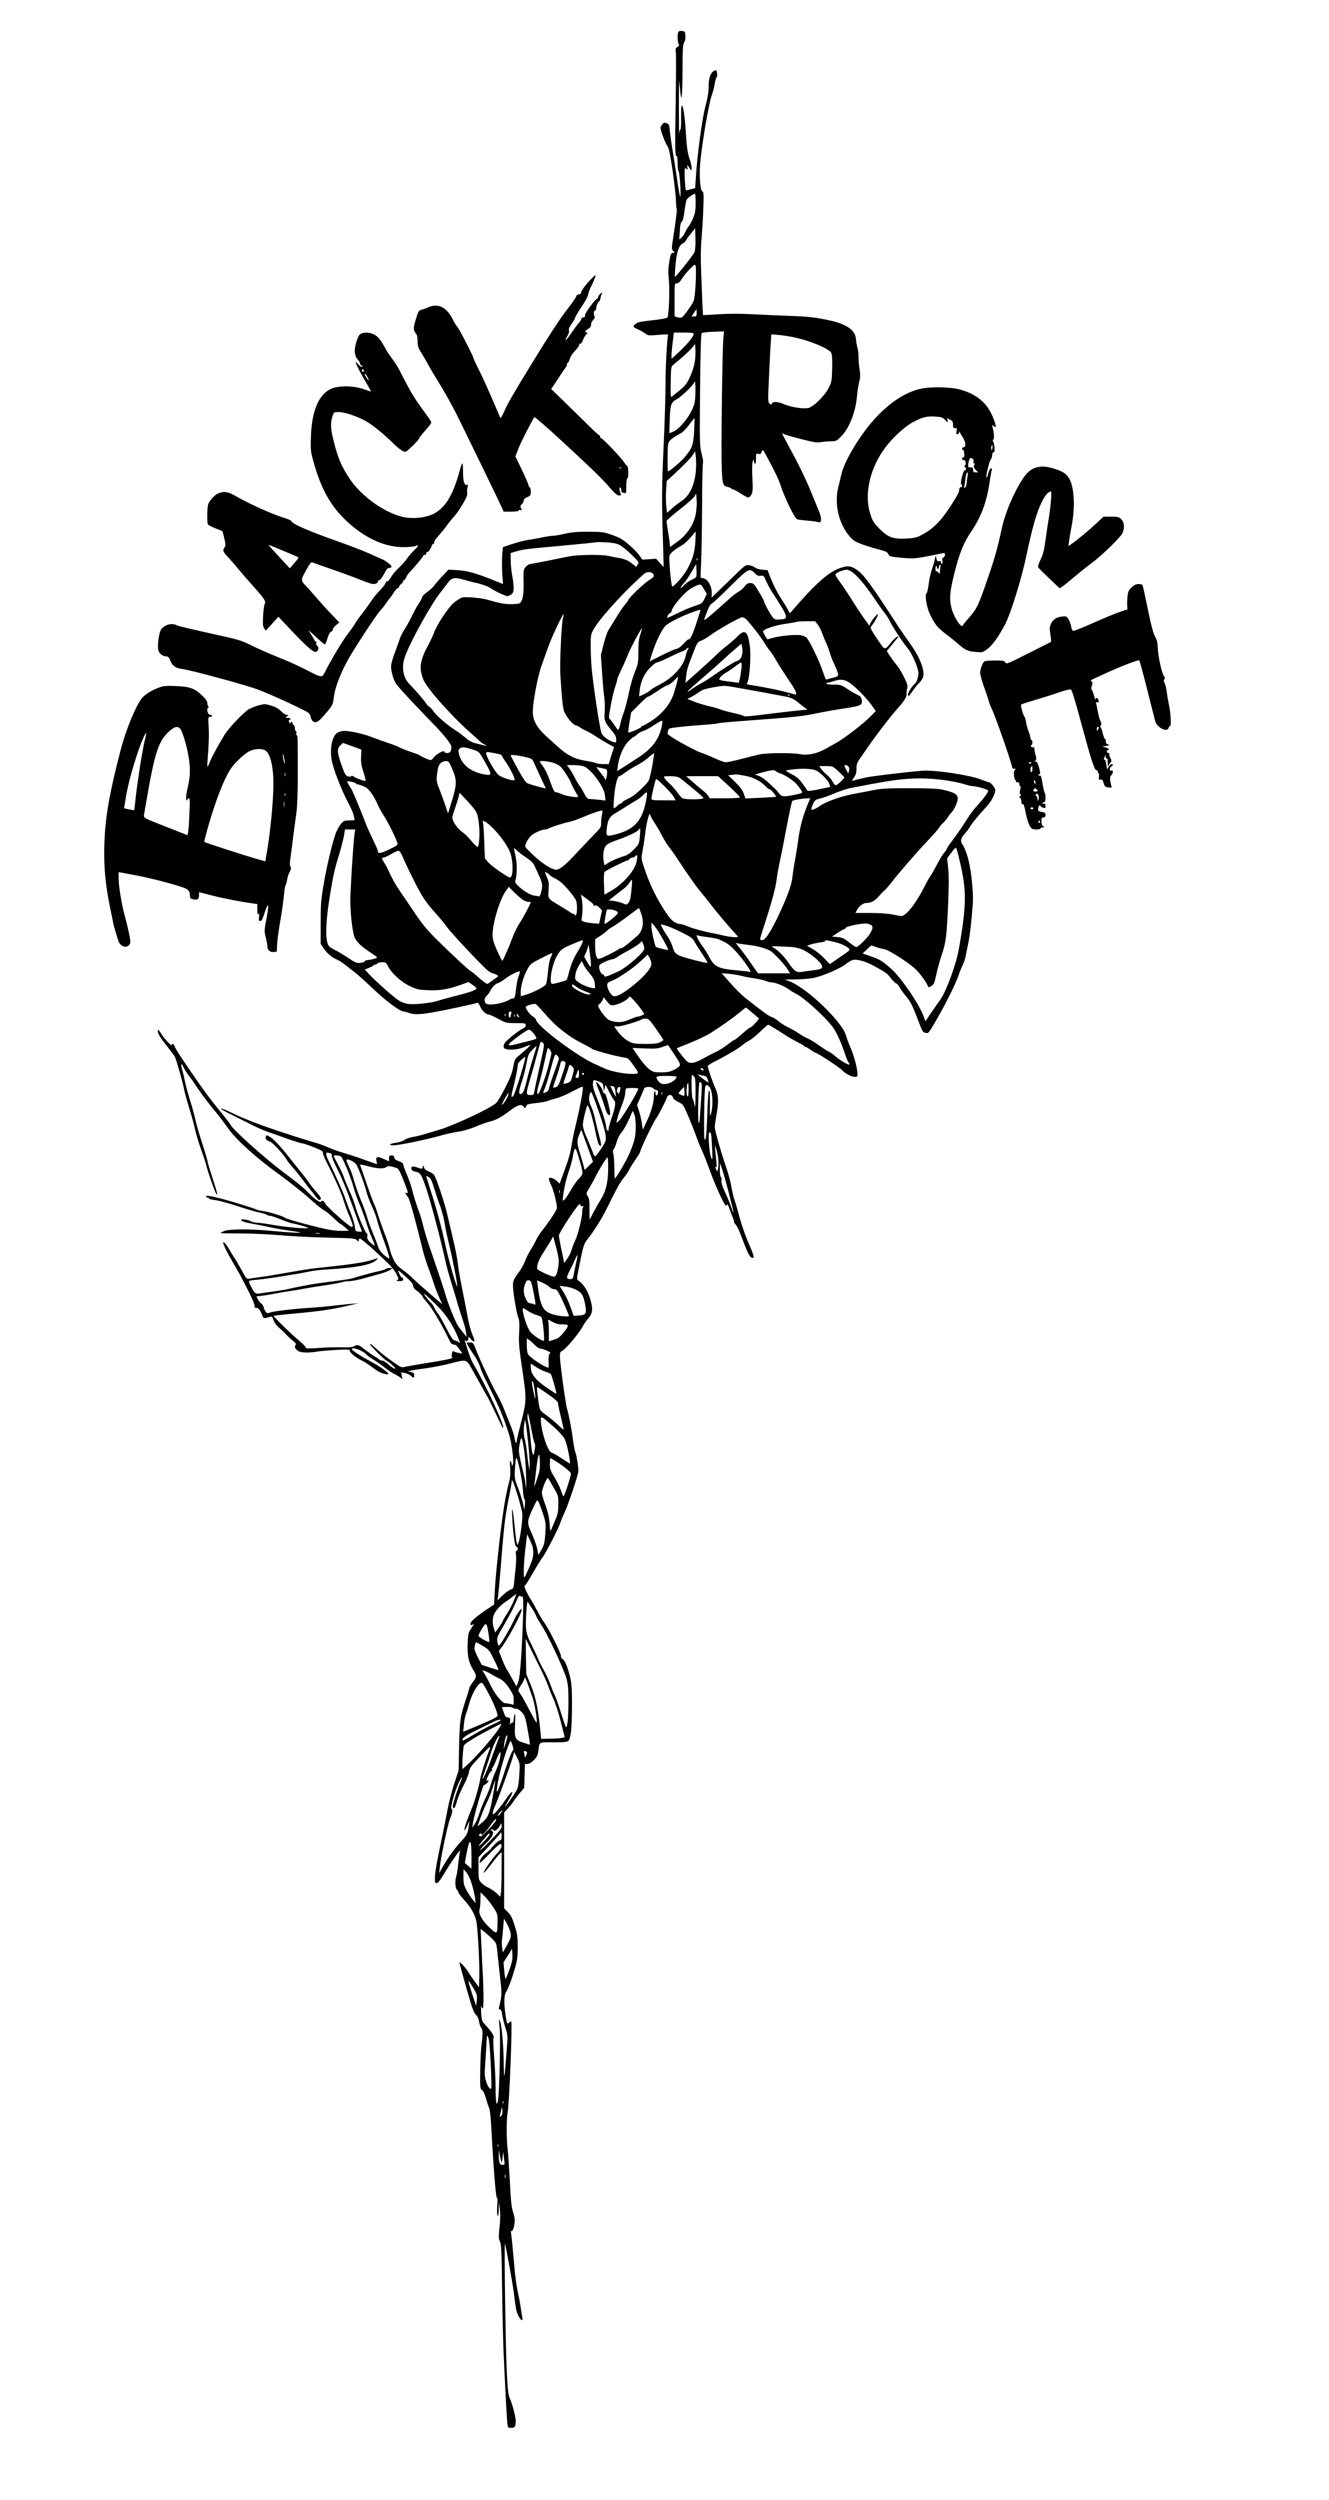 <?xml version="1.0" encoding="UTF-8" standalone="yes"?>
<svg version="1.0" xmlns="http://www.w3.org/2000/svg" width="991pt" height="1863pt" viewBox="0 0 1322 2484" preserveAspectRatio="xMidYMid meet">
  <g transform="translate(0,2484) scale(0.1,-0.1)" fill="#000000" stroke="none">
    <path d="M6746 24525 c-9 -26 -7 -94 4 -115 8 -15 6 -21 -11 -31 -19 -10 -21
-17 -16 -58 3 -25 2 -251 -2 -501 -8 -457 -6 -535 10 -524 5 3 9 -28 9 -68 0
-41 5 -79 10 -84 12 -12 27 -263 16 -253 -3 3 -18 82 -31 175 -14 93 -34 222
-45 287 -11 65 -23 150 -27 189 -5 63 -8 71 -32 79 -21 9 -29 7 -43 -11 -10
-12 -18 -28 -18 -34 0 -25 49 -156 69 -183 16 -22 27 -77 53 -253 17 -124 32
-256 32 -295 1 -38 4 -72 7 -75 6 -5 -6 -100 -36 -298 -15 -96 -15 -103 1
-120 17 -16 17 -17 -3 -20 -17 -3 -23 -14 -32 -65 -15 -88 -16 -121 -7 -216 9
-89 -1 -339 -14 -360 -4 -8 -58 -18 -136 -27 -144 -16 -162 -20 -186 -42 -26
-22 -23 -27 30 -51 26 -12 59 -31 73 -42 24 -19 33 -20 127 -12 90 8 101 7 97
-7 -10 -34 -25 -318 -25 -495 0 -104 -8 -359 -17 -565 -20 -440 -21 -577 -9
-959 l8 -283 -38 42 -38 42 -69 -5 -68 -4 -30 43 c-32 47 -142 145 -192 170
-17 9 -62 27 -101 40 -61 21 -88 24 -217 24 -113 0 -167 -5 -231 -20 -46 -11
-98 -20 -117 -20 -18 0 -63 -7 -100 -15 -36 -8 -99 -19 -140 -25 -40 -6 -115
-25 -166 -42 l-92 -31 -7 -76 c-3 -41 -3 -124 0 -183 l7 -108 -69 28 c-176 73
-287 105 -381 110 l-92 5 -60 -64 c-34 -35 -70 -78 -82 -94 -12 -17 -43 -46
-70 -65 -27 -19 -49 -41 -49 -49 0 -8 -16 -38 -36 -67 -19 -30 -49 -84 -66
-121 -18 -38 -49 -94 -69 -126 -21 -32 -43 -75 -50 -95 -6 -20 -29 -83 -50
-140 -22 -56 -39 -119 -39 -140 0 -54 26 -141 52 -177 27 -38 220 -244 355
-382 114 -115 193 -214 193 -241 0 -44 -12 -62 -41 -62 -18 0 -29 5 -29 14 0
20 -86 -28 -107 -60 -8 -13 -22 -24 -31 -24 -14 0 -101 39 -112 50 -3 3 -43
18 -90 34 -47 16 -94 35 -106 42 -11 8 -61 27 -110 43 -49 16 -123 43 -164 59
-77 31 -215 62 -277 62 -19 0 -47 -7 -62 -15 -59 -30 -86 -174 -57 -298 22
-93 97 -282 155 -392 26 -49 51 -103 55 -120 4 -16 9 -38 12 -47 5 -16 -2 -18
-49 -18 -50 0 -58 -3 -85 -34 -16 -19 -39 -59 -51 -90 -34 -93 -89 -322 -121
-509 -27 -158 -30 -200 -30 -386 l0 -208 30 -45 c34 -51 82 -91 135 -113 19
-8 58 -34 87 -57 29 -24 71 -56 93 -73 22 -16 104 -90 183 -165 130 -123 261
-219 299 -220 7 0 33 -7 58 -16 72 -24 179 -9 585 81 41 9 81 19 87 22 8 3 19
-12 29 -36 16 -41 59 -81 86 -81 8 0 50 -19 94 -42 77 -42 81 -43 177 -43 91
0 97 -1 97 -21 0 -14 -12 -26 -36 -37 -33 -16 -104 -71 -161 -124 -12 -12 -23
-33 -23 -47 0 -21 6 -26 36 -32 47 -9 124 2 180 27 26 11 48 18 50 16 3 -3
-36 -39 -128 -117 -25 -21 -32 -38 -43 -101 -10 -58 -29 -108 -79 -206 -36
-71 -76 -139 -89 -151 -56 -53 -421 -224 -567 -267 -25 -7 -82 -24 -127 -38
-44 -14 -104 -29 -133 -33 -28 -4 -66 -17 -85 -30 -19 -13 -58 -25 -89 -29
-60 -8 -77 -25 -24 -25 59 0 336 58 483 100 39 12 111 27 160 35 56 8 122 28
175 50 47 21 109 43 138 50 69 17 116 43 205 110 76 58 117 69 136 38 9 -16
12 -16 21 -3 5 8 11 19 12 23 2 4 41 12 88 17 47 4 99 14 115 20 17 7 53 18
80 25 53 14 123 45 215 95 30 16 56 25 58 21 6 -16 -29 -206 -63 -346 -19 -77
-39 -171 -45 -210 -16 -103 -28 -147 -78 -283 l-45 -123 -26 25 c-33 31 -81
45 -81 23 0 -8 11 -39 25 -68 24 -53 55 -179 55 -222 0 -20 -76 -135 -153
-232 -18 -22 -41 -60 -53 -85 -11 -25 -37 -70 -56 -100 -19 -30 -45 -82 -57
-115 -12 -33 -43 -86 -68 -118 -33 -43 -47 -70 -50 -101 -6 -49 31 -282 53
-340 11 -30 13 -63 8 -150 -5 -95 -1 -142 25 -321 51 -339 51 -349 -3 -559
-25 -98 -46 -187 -46 -198 0 -36 -17 -9 -22 34 -3 24 -22 84 -43 133 -20 50
-49 122 -64 160 -15 39 -43 97 -62 130 -45 77 -178 358 -214 453 -27 70 -29
72 -62 72 l-34 0 17 -32 c9 -18 36 -60 59 -93 23 -33 50 -85 60 -115 9 -30 34
-89 55 -130 134 -265 173 -356 235 -547 25 -77 49 -270 37 -295 -10 -21 -11
-22 -11 -3 -1 11 -6 27 -12 35 -7 11 -9 -7 -4 -65 4 -62 1 -97 -14 -155 -11
-41 -26 -111 -34 -155 -34 -180 -95 -708 -105 -915 l-7 -135 -82 -55 c-97 -66
-153 -115 -153 -135 0 -18 11 -19 30 -3 13 12 1 -9 -39 -71 -11 -17 -17 -56
-19 -126 -5 -113 11 -189 52 -254 40 -63 40 -74 1 -125 -19 -25 -35 -51 -35
-57 0 -6 -20 -72 -45 -147 -49 -153 -53 -186 -59 -482 l-4 -195 -41 -124 c-23
-68 -53 -183 -67 -255 -32 -166 -47 -241 -90 -446 -19 -91 -36 -194 -37 -230
-2 -57 0 -65 17 -65 12 0 34 28 70 87 55 95 172 264 163 236 -3 -10 -11 -66
-18 -125 -6 -59 -15 -118 -20 -131 -15 -38 -11 -118 6 -132 8 -7 15 -19 15
-26 0 -8 27 -43 59 -78 64 -69 101 -134 119 -206 14 -60 34 -428 30 -558 l-3
-102 -46 62 c-25 35 -55 79 -66 98 -22 36 -83 100 -83 86 0 -9 83 -306 117
-416 16 -52 34 -93 49 -105 14 -13 25 -37 29 -65 4 -25 13 -52 21 -61 17 -20
19 -62 4 -169 -6 -47 -12 -165 -13 -262 -2 -170 -1 -178 19 -192 13 -9 27 -40
39 -83 10 -37 24 -80 31 -94 8 -15 17 -103 23 -225 20 -371 44 -673 54 -667 6
4 8 -25 3 -78 -3 -50 -2 -90 4 -99 7 -11 10 7 11 60 l2 75 9 -70 c6 -46 5
-107 -3 -180 -10 -97 -10 -114 4 -142 14 -26 17 -95 22 -479 3 -247 10 -534
15 -639 16 -354 31 -630 36 -682 5 -52 6 -53 39 -53 37 0 45 12 45 69 0 41
-32 164 -59 225 -14 31 -21 89 -29 246 -12 215 -28 1299 -19 1290 7 -7 74
-378 88 -485 21 -169 25 -190 47 -233 25 -48 47 -56 38 -15 -4 16 -11 60 -16
98 -5 39 -19 111 -30 160 -11 50 -24 144 -30 210 -17 199 -31 338 -36 369 -4
19 -2 26 4 22 13 -8 32 54 32 105 0 20 -6 55 -14 77 -18 51 -24 104 -36 347
-6 110 -15 236 -20 280 -13 113 -13 299 0 370 17 96 49 905 35 905 -5 0 -16
-7 -25 -15 -15 -14 -18 -8 -30 72 -18 117 -17 204 3 234 23 36 56 122 88 234
25 84 29 118 29 215 0 101 -4 128 -30 213 -24 77 -39 105 -68 134 l-37 37 0
477 0 476 41 45 c23 25 47 56 54 69 7 13 34 48 59 78 l46 54 3 118 4 119 25 0
c16 0 39 14 63 38 30 30 39 48 45 87 13 99 -3 90 149 90 111 0 138 3 151 16
24 24 34 128 35 354 0 163 -4 215 -19 280 -24 99 -54 170 -75 178 -9 4 -16 17
-16 31 0 29 -122 273 -169 336 -18 25 -49 77 -68 115 -20 39 -48 88 -62 110
-15 22 -36 61 -48 87 -18 39 -20 49 -9 55 8 4 43 61 80 126 36 64 79 134 96
155 29 37 160 292 175 342 4 14 26 68 50 120 34 77 123 343 128 385 4 28 -16
160 -28 189 -8 19 -19 76 -25 127 -11 95 -43 259 -60 314 -14 43 -70 456 -70
514 0 41 4 49 24 59 32 14 164 171 199 235 15 28 38 63 51 77 49 53 57 94 32
185 -24 91 -68 163 -120 199 -22 15 -24 3 27 249 19 91 31 125 53 153 71 88
151 216 204 324 87 178 130 255 163 295 19 22 44 59 56 82 11 23 41 71 66 106
25 36 45 71 45 78 0 20 129 290 156 325 25 33 97 175 109 212 9 31 51 30 59
-1 3 -15 22 -31 53 -46 48 -22 49 -24 101 -144 28 -67 62 -153 76 -192 13 -38
38 -101 56 -140 18 -38 49 -117 70 -175 60 -169 156 -380 172 -380 3 0 8 6 10
12 3 7 13 -10 22 -37 10 -28 25 -68 34 -90 10 -22 16 -43 14 -47 -1 -5 6 -16
17 -27 10 -10 31 -51 46 -92 71 -189 93 -234 115 -237 18 -3 20 0 14 25 -3 15
-23 66 -44 113 -40 92 -77 199 -110 325 -12 44 -27 96 -35 116 -7 19 -20 76
-29 125 -8 50 -32 137 -52 195 -49 140 -114 368 -114 400 0 15 7 66 16 115 24
133 22 199 -7 264 -28 61 -79 209 -79 227 0 6 30 27 68 45 113 57 235 129 270
159 18 16 50 38 72 49 22 11 72 52 112 90 40 39 76 70 79 70 5 0 113 -66 194
-119 22 -14 67 -39 100 -56 33 -16 62 -33 63 -37 2 -5 8 -8 13 -8 5 0 28 -13
51 -30 22 -16 46 -30 51 -30 17 0 241 -147 267 -176 31 -33 92 -64 125 -64 20
0 25 5 25 24 0 55 -31 176 -64 254 -20 46 -43 107 -51 136 -40 138 -394 475
-565 538 l-45 16 107 1 c58 1 139 7 180 15 87 17 266 93 319 136 21 16 49 34
63 40 44 16 131 -7 230 -62 118 -66 120 -67 162 -122 20 -25 42 -46 48 -46 7
0 22 -17 34 -37 11 -21 41 -63 66 -93 45 -53 64 -93 126 -255 37 -98 39 -100
71 -108 24 -6 30 1 104 130 94 162 195 366 220 443 10 30 28 75 41 101 12 25
25 63 29 85 4 21 15 80 26 129 17 83 31 198 46 400 9 123 -22 380 -58 484 -15
46 -35 91 -44 101 -25 28 -18 67 21 107 19 21 43 52 51 68 17 31 83 112 166
202 51 57 86 122 87 164 0 24 -45 79 -65 79 -5 0 -38 12 -74 26 -113 45 -465
98 -586 88 -148 -12 -512 -55 -555 -66 -25 -6 -61 -14 -80 -18 -19 -4 -43 -11
-53 -15 -15 -6 -14 -1 7 30 20 29 26 50 26 90 0 44 6 61 35 101 19 27 54 78
79 114 96 138 216 294 304 394 60 67 83 106 80 133 -1 10 1 34 6 54 7 31 2 47
-33 117 -22 45 -54 96 -69 114 -16 18 -45 57 -65 87 l-36 54 37 46 c20 25 47
58 61 74 14 15 21 27 15 27 -14 -1 -48 -31 -83 -77 -37 -49 -53 -53 -76 -20
-8 12 -31 45 -50 72 -19 28 -43 65 -52 82 -15 29 -15 34 -1 50 27 31 70 113
60 113 -12 0 -66 -67 -76 -95 l-8 -20 -14 20 c-51 69 -98 138 -159 236 -38 61
-91 140 -117 175 -27 36 -48 71 -48 79 0 13 64 42 105 47 57 7 162 -103 304
-317 22 -33 58 -84 81 -113 23 -29 48 -69 56 -89 19 -43 122 -200 175 -264 38
-45 92 -165 104 -231 6 -33 -14 -104 -33 -118 -27 -19 -73 -93 -70 -112 3 -20
9 -14 45 37 23 33 55 73 72 88 16 16 32 43 35 60 14 72 -41 203 -144 344 -27
37 -72 102 -99 143 -282 434 -347 522 -417 571 -60 41 -89 44 -164 19 -105
-35 -223 -134 -408 -343 l-95 -108 -26 48 c-15 26 -40 68 -57 93 -38 55 -83
144 -115 226 l-23 62 -53 4 c-31 3 -61 12 -72 22 -11 10 -37 20 -58 23 -38 5
-39 4 -206 -159 l-168 -163 1 49 c0 66 -39 134 -82 143 l-30 6 7 161 c3 89 8
343 9 566 1 224 5 411 9 417 4 6 -2 46 -14 89 -19 76 -20 98 -15 633 3 374 9
558 16 565 6 6 58 12 116 14 l106 4 -6 -58 c-10 -93 -24 -1112 -17 -1290 6
-174 11 -188 62 -199 16 -4 31 -11 34 -16 4 -5 12 -9 19 -9 8 0 41 -18 74 -40
33 -22 67 -40 76 -40 8 0 23 14 31 30 13 26 15 54 9 168 -4 87 -2 146 4 162
10 24 11 24 11 3 1 -12 6 -25 11 -28 6 -4 10 15 10 50 0 53 1 55 24 49 20 -5
25 -1 33 22 9 27 11 25 55 -57 69 -127 114 -220 128 -264 40 -127 142 -339
169 -351 9 -4 57 -10 106 -14 50 -4 98 -11 107 -15 31 -13 34 39 5 108 -14 34
-57 138 -95 230 -38 92 -115 251 -171 352 -55 102 -101 188 -101 190 0 3 9 1
20 -5 11 -6 87 -28 169 -49 124 -32 156 -37 197 -30 27 4 73 8 102 8 50 1 56
4 100 49 81 83 143 242 157 402 3 41 13 102 21 136 12 48 13 74 5 125 -6 35
-11 91 -11 124 0 33 -5 76 -11 95 -6 19 -12 57 -14 83 -6 88 -87 148 -250 185
-137 31 -215 41 -390 47 -88 3 -252 10 -365 16 -141 8 -253 8 -360 1 -85 -6
-156 -9 -157 -8 -1 1 -8 142 -14 312 -11 255 -10 340 1 470 7 87 15 222 17
298 4 123 3 141 -12 152 -23 17 -32 185 -16 320 26 229 83 551 111 633 11 31
25 83 30 116 5 33 14 61 19 63 9 3 5 59 -5 70 -1 2 -12 -2 -24 -8 -31 -17 -50
-70 -51 -142 0 -67 -8 -116 -33 -213 -32 -119 -79 -469 -93 -689 l-8 -120 -46
-12 -47 -11 -6 51 c-3 28 -6 80 -6 115 0 58 1 62 17 50 15 -13 16 -11 11 16
-6 31 -4 29 29 -22 11 -16 12 -15 12 13 1 17 -7 55 -18 85 -22 66 -29 110 -41
299 -10 147 -26 244 -39 236 -4 -3 -7 -57 -6 -120 1 -64 -2 -116 -6 -116 -4 0
-10 -19 -12 -42 -2 -24 -4 88 -4 247 0 160 1 283 3 275 1 -8 6 -51 10 -95 12
-144 23 -51 23 208 1 207 4 252 17 272 9 14 14 40 12 67 -3 40 -5 43 -34 46
-22 2 -33 -2 -38 -13z m174 -1695 c0 -75 -5 -101 -26 -153 -14 -34 -34 -71
-44 -82 -10 -11 -25 -36 -33 -55 -8 -19 -24 -44 -37 -55 l-23 -20 5 83 c3 58
9 86 20 95 10 8 20 44 27 106 7 52 16 102 22 113 10 18 66 58 82 58 4 0 7 -41
7 -90z m-13 -493 c-14 -31 -188 -250 -194 -243 -2 2 1 52 6 112 12 135 33 199
71 219 15 8 31 22 34 32 4 9 26 40 49 68 l42 52 3 -103 c2 -72 -2 -113 -11
-137z m13 -308 c-4 -79 -13 -157 -19 -172 -15 -38 -98 -155 -119 -166 -9 -5
-27 -5 -44 1 l-28 10 0 164 c0 163 0 164 23 164 15 0 31 14 52 48 16 26 52 69
79 96 50 48 50 49 57 24 3 -14 3 -90 -1 -169z m10 -294 c0 -31 -3 -35 -25 -35
l-25 0 22 35 c13 19 24 35 26 35 1 0 2 -16 2 -35z m-30 -207 c0 -31 -71 -114
-184 -216 l-36 -33 0 36 c0 20 5 79 12 131 l11 94 99 0 c72 0 98 -3 98 -12z
m993 -34 c161 -33 353 -113 375 -155 9 -17 12 -63 10 -154 -3 -120 -5 -134
-32 -190 -38 -78 -149 -190 -203 -204 -48 -13 -179 7 -249 39 -56 24 -111 27
-116 4 -3 -13 -6 -13 -22 -1 -17 13 -18 24 -7 258 6 134 14 286 17 338 l7 94
76 -7 c41 -4 106 -14 144 -22z m-983 -254 c-6 -36 -27 -100 -47 -142 -31 -67
-46 -86 -109 -138 -40 -33 -75 -60 -79 -60 -3 0 -5 68 -3 151 3 149 3 151 29
172 100 82 148 126 179 162 l35 41 3 -60 c2 -34 -2 -90 -8 -126z m0 -395 c-22
-106 -144 -267 -222 -294 l-30 -11 4 133 c4 148 13 175 71 205 47 25 167 142
175 171 12 43 14 -146 2 -204z m-5 -282 c-8 -142 -18 -170 -97 -265 -34 -41
-149 -138 -163 -138 -7 0 -6 228 1 270 6 35 34 59 131 112 17 10 53 47 79 83
26 36 50 65 52 65 2 0 0 -57 -3 -127z m16 -408 c-15 -139 -63 -238 -142 -290
-25 -16 -68 -50 -95 -74 l-49 -43 -8 73 c-4 41 -4 112 -1 159 l6 85 66 60 c97
89 182 176 200 208 l17 28 7 -63 c4 -34 3 -99 -1 -143z m1 -414 c-19 -107 -86
-209 -184 -280 l-73 -53 -3 34 c-1 18 -9 73 -17 122 -8 49 -15 95 -15 102 0 7
59 59 132 116 72 56 139 115 147 130 l16 28 5 -63 c3 -34 -1 -95 -8 -136z m-5
-278 c-6 -109 -25 -172 -82 -278 -36 -66 -140 -182 -149 -167 -12 21 -35 283
-26 306 9 25 47 56 130 106 22 13 59 48 83 77 23 29 44 53 46 53 2 0 1 -44 -2
-97z m-754 -34 c23 -12 77 -55 119 -97 74 -73 76 -76 61 -98 l-15 -24 -30 25
c-45 38 -79 53 -144 65 -33 5 -79 14 -104 20 -71 15 -305 12 -390 -5 -41 -8
-133 -27 -205 -42 -71 -14 -148 -29 -169 -32 -27 -4 -45 -15 -60 -34 -19 -26
-21 -39 -18 -152 3 -124 -9 -187 -41 -207 -7 -4 -43 -8 -82 -8 -67 0 -116 9
-235 44 -63 18 -215 32 -253 22 -14 -3 -49 -26 -79 -49 -59 -49 -169 -214
-203 -307 -12 -30 -39 -89 -62 -130 -59 -106 -79 -189 -63 -260 15 -69 27 -92
91 -177 83 -110 287 -326 394 -417 27 -24 66 -58 85 -77 19 -18 37 -33 40 -34
3 0 14 -6 25 -13 l20 -13 -20 5 c-11 3 -48 12 -82 20 -48 11 -74 24 -110 56
-26 22 -66 53 -90 68 -85 53 -192 143 -227 192 -20 28 -40 50 -46 50 -5 0 -21
17 -35 38 -25 37 -97 120 -167 193 -61 64 -76 171 -38 272 59 158 255 511 354
637 20 25 50 65 69 90 40 55 69 60 165 32 37 -11 83 -23 102 -27 62 -12 134
-37 165 -59 38 -27 143 -76 161 -76 8 0 26 7 39 16 30 20 32 65 10 189 -8 44
-15 112 -15 152 l0 72 53 15 c80 22 89 24 447 56 184 17 340 33 345 35 6 3 52
2 103 0 67 -4 106 -12 135 -26z m774 -151 c-3 -8 -6 -5 -6 6 -1 11 2 17 5 13
3 -3 4 -12 1 -19z m-11 -165 c-3 -7 -25 -22 -49 -32 -23 -10 -57 -35 -75 -55
-18 -20 -32 -31 -32 -25 0 6 15 28 33 48 18 20 53 71 77 113 l45 77 3 -56 c2
-31 1 -62 -2 -70z m580 36 c23 -24 36 -30 61 -27 29 4 32 1 53 -50 13 -29 39
-79 59 -110 168 -258 171 -269 79 -274 -49 -3 -55 -1 -76 27 -26 33 -82 139
-82 154 0 5 -23 48 -52 95 -47 79 -54 86 -84 86 -24 0 -38 -8 -58 -35 -15 -19
-41 -42 -59 -51 -18 -9 -57 -39 -87 -66 -162 -145 -226 -201 -242 -209 -16 -9
-17 -7 -7 18 6 16 19 51 30 79 12 30 28 55 42 62 12 5 94 82 182 170 178 177
191 184 241 131z m-1005 -16 c7 -19 1 -26 -44 -54 -49 -30 -207 -181 -207
-197 0 -5 -15 -26 -34 -48 -29 -34 -63 -86 -167 -259 -10 -16 -30 -77 -45
-135 l-27 -105 12 -175 c6 -97 16 -207 22 -245 6 -39 7 -104 4 -146 -8 -85 0
-104 79 -197 26 -31 36 -54 36 -77 0 -32 -1 -33 -29 -25 -51 14 -110 60 -120
94 -18 60 -75 439 -94 621 -6 61 -11 164 -11 230 -1 111 1 124 26 170 50 95
261 332 463 519 51 48 65 56 94 54 24 -2 36 -9 42 -25z m504 -148 l26 -43 -23
-48 c-22 -46 -26 -48 -103 -74 -44 -15 -113 -44 -153 -64 -41 -21 -85 -41 -98
-46 -22 -9 -23 -8 -12 15 6 14 17 25 23 25 7 0 15 13 18 29 7 33 83 128 151
188 44 39 121 76 138 66 4 -2 19 -24 33 -48z m-75 -325 c-41 -127 -62 -170
-81 -170 -7 0 -29 -20 -50 -44 -24 -27 -50 -46 -69 -50 -17 -3 -84 -33 -149
-65 l-119 -60 13 42 c44 146 109 282 152 318 39 33 161 93 258 128 44 16 81
27 83 26 1 -1 -16 -57 -38 -125z m-1329 48 c-15 -39 -34 -451 -27 -568 14
-235 25 -337 39 -370 25 -57 84 -127 114 -135 15 -3 35 -13 43 -20 9 -8 33
-22 55 -31 21 -9 64 -33 94 -53 31 -21 86 -54 122 -75 l67 -36 -27 -85 -26
-85 -53 0 c-29 0 -61 4 -71 9 -10 6 -60 17 -111 25 -102 16 -173 52 -261 130
-25 23 -80 72 -122 110 -96 86 -137 160 -137 247 0 97 49 354 87 458 19 53 47
133 63 177 32 94 148 340 155 332 3 -3 1 -16 -4 -30z m1809 -8 c23 -12 154
-178 197 -249 18 -30 41 -64 52 -75 11 -12 36 -50 57 -86 20 -36 54 -90 74
-120 20 -30 57 -87 83 -126 50 -75 60 -110 30 -101 -108 33 -257 65 -440 94
-18 3 -33 7 -33 8 0 2 4 15 9 28 19 50 32 258 21 341 -20 161 -49 184 -130
100 -25 -25 -70 -64 -100 -87 -30 -23 -78 -64 -105 -92 -28 -27 -108 -101
-179 -164 l-128 -114 7 63 c9 74 10 79 68 229 42 110 45 114 83 129 21 8 55
27 74 42 75 57 306 189 333 190 5 0 17 -4 27 -10z m724 -63 c15 -19 35 -58 45
-88 11 -30 28 -72 39 -94 11 -22 27 -67 37 -99 9 -33 29 -85 45 -115 15 -31
31 -70 34 -87 7 -30 6 -31 -53 -47 -34 -9 -63 -17 -65 -17 -2 0 -16 36 -31 81
-39 116 -141 324 -167 341 -13 8 -39 17 -58 20 -49 8 -211 -8 -272 -27 -29 -8
-53 -15 -54 -15 -4 0 -44 71 -44 79 0 21 126 63 227 76 58 8 108 17 111 20 3
3 45 5 93 5 l88 0 25 -33z m-1764 -97 c-15 -42 -19 -84 -20 -172 0 -111 -2
-122 -35 -202 -19 -46 -46 -139 -59 -207 -14 -68 -36 -153 -49 -189 -14 -36
-30 -91 -37 -122 -7 -32 -16 -58 -21 -58 -4 0 -21 23 -39 50 -18 28 -38 54
-45 58 -11 6 -9 31 10 132 12 69 32 153 44 187 12 34 21 68 21 76 0 7 19 51
41 98 23 46 52 113 66 149 23 61 132 264 139 258 1 -2 -6 -28 -16 -58z m1014
-190 c-7 -44 -22 -65 -54 -75 -25 -8 -150 -85 -250 -156 -30 -22 -77 -51 -105
-65 -27 -15 -63 -37 -80 -49 -38 -28 -55 -38 -55 -31 0 2 66 62 148 132 81 70
177 155 213 188 36 34 90 82 120 107 l54 46 7 -31 c4 -17 5 -47 2 -66z m-542
37 c-6 -7 -16 -36 -22 -65 -21 -97 -125 -212 -249 -276 -48 -25 -94 -52 -101
-61 -7 -9 -35 -26 -63 -40 l-50 -23 6 58 c10 91 42 163 100 225 29 30 61 55
70 55 10 0 63 22 117 49 55 27 115 54 134 61 19 6 40 18 47 26 6 8 14 12 17 9
3 -2 0 -11 -6 -18z m533 -189 c-4 -35 -11 -80 -16 -101 l-10 -39 -45 6 c-24 3
-65 9 -91 12 -27 3 -52 9 -56 14 -11 10 28 50 73 74 19 11 57 37 84 58 27 21
53 38 58 38 6 0 7 -24 3 -62z m-636 -115 c-4 -21 -19 -75 -33 -120 -33 -109
-111 -208 -223 -281 -44 -29 -85 -52 -91 -52 -7 0 -12 -4 -12 -9 0 -11 -121
-64 -129 -56 -3 3 2 49 11 102 l16 96 78 78 c43 44 83 79 88 79 9 0 35 15 134
81 23 16 53 31 66 35 13 3 41 23 62 45 21 21 39 39 40 39 1 0 -2 -17 -7 -37z
m1710 -23 c56 -36 174 -156 225 -229 l38 -54 -59 -59 c-62 -64 -248 -207 -323
-250 -25 -14 -76 -43 -115 -65 -90 -50 -179 -69 -260 -54 -82 15 -327 13 -400
-3 -33 -7 -116 -28 -185 -46 -69 -18 -136 -32 -150 -32 -14 0 -65 19 -113 41
-48 22 -107 46 -130 53 -44 13 -237 116 -297 158 -19 14 -37 26 -38 27 -2 1
-1 15 2 31 7 28 8 29 114 41 59 7 167 16 240 21 72 5 137 12 142 15 6 4 124
15 263 25 505 37 573 44 732 77 103 21 169 32 275 48 158 25 170 31 162 85 -4
25 -12 35 -40 47 -19 8 -64 34 -101 59 -63 42 -69 44 -138 44 -42 0 -73 4 -73
10 0 6 8 10 18 10 9 0 35 7 57 15 63 22 103 18 154 -15z m-1124 -49 c120 -21
409 -74 492 -90 57 -11 87 -27 144 -76 19 -16 44 -35 55 -42 19 -12 19 -12 -1
-13 -24 0 -249 -26 -360 -40 -194 -25 -248 -30 -259 -21 -7 6 -53 19 -104 30
-51 11 -107 27 -125 34 -17 8 -66 22 -108 31 -42 10 -109 30 -149 45 l-73 29
44 22 c24 13 59 35 78 49 25 19 60 30 130 43 122 21 107 21 236 -1z m532 -77
c-3 -3 -12 -4 -19 -1 -8 3 -5 6 6 6 11 1 17 -2 13 -5z m-1276 -316 c-17 -78
-53 -147 -108 -203 -50 -51 -77 -71 -241 -176 l-93 -59 6 47 c12 95 54 195
103 246 26 26 50 47 55 47 4 0 20 11 35 25 15 14 43 30 62 35 19 5 69 32 110
60 41 27 76 46 78 40 2 -5 -1 -33 -7 -62z m-3076 -191 l90 -33 -3 -69 c-3 -54
2 -89 23 -153 15 -46 24 -86 22 -88 -7 -7 -100 26 -118 42 -10 9 -19 10 -26 3
-6 -6 -18 -6 -35 0 -20 7 -32 29 -61 113 -44 123 -46 160 -12 193 13 14 25 25
27 25 2 0 44 -15 93 -33z m1206 -35 c50 -16 56 -22 91 -82 94 -163 96 -175 31
-165 -148 22 -247 101 -270 216 -5 25 -2 35 13 46 21 16 50 12 135 -15z m214
-34 c36 -7 65 -16 65 -20 0 -4 20 -37 45 -73 38 -54 85 -150 85 -170 0 -19
-113 13 -160 46 -26 17 -107 153 -121 202 -9 32 -7 32 86 15z m1564 -124 c-12
-65 -28 -131 -35 -146 -21 -40 -136 -147 -186 -172 -67 -33 -78 -40 -78 -48 0
-5 -5 -8 -12 -8 -7 0 -24 -12 -40 -27 -15 -14 -30 -24 -33 -21 -3 3 -1 57 5
121 10 112 32 197 52 197 5 0 32 18 61 39 29 21 80 53 114 70 34 17 85 51 114
77 28 25 53 44 55 41 2 -2 -6 -57 -17 -123z m-1275 89 c78 -18 79 -18 99 -63
11 -25 42 -91 68 -148 l49 -104 -33 7 c-31 6 -112 30 -153 45 -13 5 -48 58
-92 139 -40 72 -72 133 -72 136 0 10 57 5 134 -12z m-714 -125 c46 -108 45
-148 -4 -311 l-39 -128 -23 68 c-12 37 -39 111 -59 163 -38 98 -38 93 -19 214
8 47 37 75 79 76 28 0 32 -5 65 -82z m1020 59 c47 -19 61 -31 102 -92 26 -39
53 -85 59 -104 7 -19 25 -55 40 -80 16 -25 29 -49 29 -54 0 -14 -116 3 -160
24 -21 10 -48 19 -59 19 -15 0 -26 18 -50 85 -36 100 -54 138 -87 182 -13 17
-24 34 -24 37 0 15 101 3 150 -17z m281 -27 c72 -20 208 -203 217 -291 l5 -51
-74 8 c-41 4 -82 8 -92 8 -12 0 -28 18 -44 51 -14 27 -35 64 -48 80 -12 17
-35 55 -50 85 -15 30 -38 70 -52 88 l-24 32 63 0 c35 0 79 -5 99 -10z m2639
-5 c8 -9 10 -25 5 -42 l-7 -28 -18 35 c-11 19 -19 38 -20 43 0 13 27 8 40 -8z
m-101 -46 c31 -29 57 -55 59 -59 4 -11 -68 -80 -84 -80 -8 0 -22 17 -33 38
-11 20 -35 49 -54 64 -20 15 -45 41 -57 58 l-21 30 66 0 c67 0 68 0 124 -51z
m-2349 30 c49 -10 50 -11 49 -47 0 -34 -17 -92 -18 -65 -1 6 -21 36 -47 67
-25 31 -43 56 -40 56 3 0 28 -5 56 -11z m2131 -24 c46 -24 119 -99 128 -131
l9 -31 -110 -23 c-69 -15 -112 -20 -116 -14 -77 114 -96 133 -160 165 -37 18
-60 35 -52 36 114 23 254 22 301 -2z m-406 -4 c3 -5 22 -15 42 -22 48 -15 131
-69 164 -105 31 -34 63 -83 58 -88 -10 -10 -135 -36 -169 -36 -31 0 -43 6 -62
31 -13 17 -34 41 -47 52 -13 12 -45 42 -72 66 -27 24 -64 49 -84 55 l-36 13
73 20 c81 23 124 28 133 14z m-308 -46 c85 -15 161 -54 212 -109 14 -14 30
-26 37 -26 12 0 69 -68 63 -75 -2 -2 -71 -6 -154 -10 l-150 -7 -17 49 c-13 36
-36 67 -86 116 l-69 66 36 4 c20 2 38 4 41 5 3 1 42 -5 87 -13z m-646 -23 c15
-9 44 -32 65 -50 22 -18 68 -56 103 -85 35 -28 66 -58 69 -64 5 -16 -179 -18
-208 -3 -10 5 -35 33 -55 62 -21 29 -55 68 -77 86 -21 19 -43 42 -48 53 -10
18 -7 19 57 19 48 0 76 -5 94 -18z m448 -42 c104 -95 151 -143 151 -152 0 -4
-67 -8 -150 -8 l-150 0 -16 26 c-10 14 -36 40 -59 57 -23 18 -68 56 -100 85
l-59 52 159 0 158 0 66 -60z m-505 -149 l17 -31 -121 0 c-108 0 -120 2 -120
18 0 20 38 180 45 193 7 11 160 -141 179 -180z m2656 174 c74 -9 172 -27 216
-40 45 -14 92 -25 103 -25 42 0 151 -33 151 -45 0 -16 -45 -78 -107 -145 -28
-31 -64 -76 -80 -101 -56 -90 -128 -195 -175 -256 -26 -34 -48 -67 -48 -72 0
-6 -13 -25 -29 -43 -15 -18 -45 -67 -66 -108 -21 -41 -50 -93 -65 -115 -15
-22 -42 -69 -60 -105 -80 -163 -186 -300 -231 -300 -13 0 -56 7 -94 15 -43 9
-126 15 -218 15 l-148 0 16 29 c21 41 62 71 99 71 41 0 80 21 114 62 15 17 40
44 56 58 16 14 43 44 60 66 64 86 278 333 371 429 53 55 105 115 116 132 11
18 30 41 43 50 12 10 31 34 44 54 12 19 30 43 41 53 11 10 29 42 42 73 37 92
17 114 -136 149 -43 10 -136 14 -327 14 -225 0 -282 -3 -360 -19 -51 -11 -124
-24 -163 -31 -135 -22 -309 -81 -370 -127 -17 -12 -42 -26 -58 -32 -33 -13
-34 -3 -8 54 16 37 24 42 69 53 28 6 93 30 145 52 52 22 128 47 169 54 40 8
125 24 188 36 315 60 474 70 700 45z m-5819 -37 c3 -5 9 -9 13 -9 8 1 34 -8
76 -25 37 -16 89 -88 126 -174 10 -25 38 -76 62 -113 42 -65 123 -227 136
-273 5 -18 -5 -26 -84 -63 -86 -41 -110 -44 -110 -17 0 7 -21 55 -46 107 -25
52 -54 114 -64 139 -96 244 -144 358 -159 379 -10 14 -24 37 -30 50 -13 23
-13 23 31 16 23 -4 46 -12 49 -17z m2893 -130 c-35 -230 -113 -325 -304 -375
-99 -26 -103 -23 -94 57 10 84 27 117 79 148 26 15 77 47 113 70 37 24 83 52
102 62 19 10 48 32 64 49 17 17 33 31 38 31 5 0 5 -19 2 -42z m-1684 -188 c17
-66 24 -177 16 -253 -7 -63 -9 -66 -26 -54 -11 7 -38 36 -61 65 -23 28 -60 63
-81 77 -44 29 -98 107 -98 141 0 13 11 53 25 91 13 37 29 88 36 113 l11 45 84
-90 c64 -69 85 -100 94 -135z m3288 118 c-53 -130 -78 -221 -98 -363 -11 -82
-27 -179 -34 -215 -8 -36 -17 -96 -21 -135 -9 -89 -41 -183 -127 -370 -84
-182 -143 -275 -175 -275 -28 0 -28 -2 1 90 100 308 129 416 145 536 6 44 20
120 31 169 11 50 41 200 66 335 26 135 51 249 55 253 7 9 90 24 146 26 l33 1
-22 -52z m-2049 -105 c-5 -21 -9 -59 -9 -85 0 -44 -4 -51 -62 -110 -35 -35
-114 -119 -177 -186 -112 -122 -173 -172 -208 -172 -41 0 -130 55 -213 131
-49 45 -91 88 -94 96 -7 18 25 81 56 110 30 28 106 62 139 63 14 0 29 4 35 9
12 11 156 57 209 67 22 3 87 27 144 51 87 37 143 56 182 62 4 1 3 -16 -2 -36z
m526 -93 c20 -30 53 -86 72 -125 20 -38 49 -86 65 -105 16 -19 48 -64 72 -100
106 -163 202 -299 245 -349 25 -30 71 -87 101 -126 55 -73 190 -233 243 -288
15 -16 27 -30 27 -33 0 -10 -90 -2 -145 12 -33 8 -82 19 -110 24 -82 15 -203
48 -252 70 -25 11 -54 20 -65 20 -41 0 -84 29 -121 81 -110 157 -187 313 -249
508 -20 62 -20 66 -4 150 9 48 21 127 26 176 6 50 18 113 27 140 15 45 17 48
23 25 4 -14 24 -50 45 -80z m-1594 -65 c71 -76 133 -166 155 -227 32 -92 30
-254 -5 -245 -35 9 -188 118 -218 154 l-30 38 -6 165 c-3 91 -9 175 -12 188
-7 21 -6 21 21 9 16 -6 59 -44 95 -82z m1444 -62 c-7 -77 -8 -79 -59 -131 -39
-40 -64 -57 -105 -69 -59 -17 -147 -58 -173 -80 -15 -13 -17 -11 -23 32 -10
61 -1 123 22 153 12 16 46 34 98 52 103 35 206 82 224 103 7 10 16 17 18 17 3
0 2 -35 -2 -77z m-2839 20 c-13 -105 -41 -555 -41 -663 0 -112 16 -267 36
-343 13 -51 58 -99 148 -159 94 -63 88 -57 72 -67 -13 -8 -83 -22 -97 -20 -4
0 -10 -5 -14 -11 -4 -6 -25 -14 -46 -16 -34 -4 -49 1 -123 51 -46 31 -108 67
-136 81 -36 17 -56 33 -63 52 -30 78 -19 268 32 558 27 155 41 212 86 357 16
54 35 127 41 163 l11 64 50 0 51 0 -7 -47z m6024 -280 c66 -287 65 -421 -10
-852 -26 -154 -126 -429 -186 -512 -21 -30 -64 -91 -94 -135 l-54 -81 -17 46
c-44 124 -223 386 -325 477 -91 80 -109 91 -204 124 l-79 27 43 41 43 40 54
-19 c30 -10 63 -18 74 -19 34 0 233 -126 304 -191 54 -50 118 -138 134 -183 4
-13 45 11 57 34 6 10 17 54 26 97 9 43 31 123 49 178 45 132 51 181 66 500 8
189 9 300 1 369 l-10 99 42 57 c29 41 43 53 49 44 4 -8 21 -71 37 -141z
m-4312 46 c43 -29 67 -53 78 -78 9 -20 30 -65 47 -101 18 -38 31 -80 30 -101
0 -42 -22 -111 -32 -105 -4 3 -25 7 -48 9 -42 5 -122 56 -171 109 -19 21 -21
29 -12 52 5 15 10 62 10 104 0 68 -4 98 -25 190 -6 22 -4 22 27 -7 18 -17 61
-50 96 -72z m-1233 11 c32 -78 127 -271 178 -361 41 -73 83 -128 178 -233 25
-28 64 -76 86 -107 49 -67 357 -394 406 -432 20 -15 42 -27 49 -27 7 -1 24 -7
36 -14 24 -13 24 -13 -25 -47 -26 -19 -54 -39 -61 -43 -8 -5 -38 16 -86 58
-40 36 -77 66 -81 66 -10 0 -197 173 -340 315 -91 90 -143 153 -209 250 -48
72 -114 168 -146 215 -55 79 -84 131 -125 220 -8 19 -26 53 -40 75 -28 46 -30
55 -12 55 12 0 37 12 112 54 17 9 36 15 43 14 8 -2 24 -28 37 -58z m2326 -54
c-21 -92 -134 -219 -259 -290 l-60 -34 -4 107 c-3 59 0 111 5 118 10 14 208
113 224 113 6 0 16 7 23 15 7 8 20 15 30 15 10 0 24 7 31 16 20 24 24 1 10
-60z m-866 -126 c4 -6 25 -20 48 -32 23 -11 54 -31 69 -44 42 -35 137 -149
148 -179 13 -33 13 -125 0 -145 -6 -10 -10 -11 -10 -2 0 6 -6 12 -13 12 -7 0
-22 7 -32 15 -11 8 -58 38 -105 66 -124 74 -119 67 -113 158 5 65 2 85 -16
125 -11 27 -21 50 -21 53 0 6 38 -16 45 -27z m820 -112 c-11 -120 -16 -143
-33 -166 -17 -22 -18 -23 -57 -6 -22 10 -62 20 -89 23 l-49 6 56 45 c31 25 71
56 90 70 19 13 44 39 56 57 12 18 24 33 27 33 3 0 2 -28 -1 -62z m-1082 -139
c18 -10 42 -19 55 -19 12 0 22 -1 22 -3 0 -12 -80 -163 -112 -209 -21 -32 -51
-92 -67 -135 -28 -78 -94 -230 -103 -239 -3 -2 -26 42 -52 99 -38 86 -46 115
-46 163 0 117 75 359 137 441 l24 33 55 -56 c31 -30 70 -64 87 -75z m674 -19
c18 -13 30 -27 26 -33 -3 -5 3 -7 14 -3 13 4 27 -2 46 -22 l26 -27 -15 -66
-15 -66 -57 4 c-31 3 -71 9 -89 14 -30 10 -31 12 -25 47 9 49 9 127 -1 181
l-8 44 33 -25 c18 -13 47 -35 65 -48z m501 -117 c34 -94 15 -182 -51 -231 -10
-8 -43 -36 -74 -63 -31 -27 -64 -49 -73 -49 -9 0 -20 -4 -25 -9 -16 -15 -158
-87 -187 -94 -23 -6 -27 -3 -37 25 -6 17 -11 62 -11 99 l0 68 53 34 c28 19 58
42 66 51 8 10 31 26 50 36 20 10 88 57 151 104 63 47 115 86 116 86 1 0 11
-26 22 -57z m-245 25 c13 -7 15 -13 8 -27 -11 -20 -120 -105 -127 -99 -4 5 13
110 21 136 5 14 63 8 98 -10z m465 -285 c29 -52 51 -97 49 -100 -5 -4 -116 22
-123 30 -10 10 -44 165 -44 201 l1 41 32 -38 c18 -21 56 -81 85 -134z m2069
146 c19 -16 16 -35 -13 -85 -25 -42 -119 -134 -137 -134 -5 0 -36 21 -69 47
-52 41 -69 49 -116 53 l-56 5 57 38 c31 20 61 37 67 37 5 0 10 4 10 9 0 17
167 52 214 45 16 -2 35 -9 43 -15z m-1895 -68 c106 -52 115 -59 143 -108 17
-29 52 -84 79 -123 26 -39 46 -73 43 -76 -7 -7 -245 55 -281 73 -39 20 -52 37
-67 92 -7 24 -27 65 -44 90 -18 26 -42 65 -53 87 l-21 41 45 -10 c24 -6 95
-35 156 -66z m273 -52 c44 -6 89 -15 100 -19 77 -33 103 -49 153 -99 69 -68
190 -235 164 -227 -9 3 -67 10 -128 15 -196 17 -230 35 -288 150 -14 26 -41
69 -61 95 -31 42 -55 85 -55 103 0 3 8 2 17 -2 10 -3 54 -11 98 -16z m-1250
-51 c-4 -13 -28 -59 -55 -103 -32 -53 -57 -111 -74 -174 -14 -51 -27 -95 -28
-96 -13 -11 -140 -45 -148 -40 -30 18 1 191 48 275 40 69 53 78 182 131 81 34
83 34 75 7z m2508 3 c74 -18 147 -55 147 -76 0 -5 -12 -18 -28 -28 -15 -10
-58 -40 -97 -67 l-70 -49 -56 58 c-30 33 -82 74 -114 92 l-58 33 38 13 c22 7
63 16 92 20 29 3 53 10 53 14 0 12 2 11 93 -10z m-1893 -64 c0 -36 -175 -190
-265 -231 -104 -48 -135 -57 -135 -41 0 8 -6 15 -13 15 -17 0 -37 42 -37 75 0
19 11 29 56 49 31 14 65 26 76 26 11 0 34 11 51 24 18 13 68 42 112 65 44 24
91 54 105 67 l25 25 12 -28 c7 -15 12 -36 13 -46z m-534 -122 c7 -77 3 -78
-39 -5 l-26 45 19 44 c11 24 21 55 21 70 2 29 14 -49 25 -154z m1579 156 c78
-9 154 -30 205 -56 32 -16 148 -140 177 -189 l22 -36 -159 0 -160 0 -30 43
c-16 23 -47 66 -67 96 -21 30 -58 79 -82 109 l-44 55 29 -7 c16 -3 65 -10 109
-15z m520 -42 c64 -24 179 -115 198 -156 15 -34 2 -42 -84 -53 -41 -5 -93 -12
-117 -16 -50 -8 -71 7 -132 96 -43 62 -101 120 -145 144 -29 16 -26 17 95 12
98 -3 138 -9 185 -27z m-2495 -78 c-13 -27 -23 -74 -29 -144 -5 -58 -14 -115
-21 -127 -12 -23 -123 -80 -202 -104 l-48 -14 0 42 c0 60 26 150 63 220 31 58
36 62 132 112 55 28 106 52 113 53 9 1 6 -11 -8 -38z m1000 -67 c0 -40 -64
-118 -165 -201 -103 -85 -174 -126 -209 -121 -25 4 -66 72 -66 110 0 20 7 28
31 37 61 21 193 107 275 178 45 40 86 78 90 85 9 14 43 -55 44 -88z m-676 -6
c7 -18 34 -57 59 -86 34 -39 48 -64 53 -98 3 -25 4 -47 2 -50 -12 -11 -107 20
-151 49 -47 31 -48 33 -44 77 2 26 16 65 33 93 16 26 30 47 31 47 2 0 9 -15
17 -32z m-1944 -18 c35 -70 133 -158 219 -198 69 -33 86 -36 182 -40 116 -5
197 9 327 55 l72 26 40 -27 c22 -14 40 -31 40 -36 0 -16 -66 -39 -210 -75 -74
-19 -154 -41 -177 -49 -58 -20 -228 -39 -288 -31 -27 3 -69 17 -92 31 -47 27
-234 193 -301 265 l-43 47 46 18 c25 11 45 23 45 27 0 5 4 6 9 3 5 -3 14 1 21
9 7 9 29 15 51 15 35 0 41 -4 59 -40z m1300 -97 c-10 -27 -21 -75 -24 -108
-11 -93 -16 -115 -32 -115 -8 0 -22 -4 -32 -10 -76 -44 -213 -65 -240 -38 -18
18 -14 53 9 74 12 10 29 35 39 54 21 39 47 65 79 75 12 3 42 22 68 42 46 35
117 72 140 73 7 0 5 -15 -7 -47z m2215 2 c28 -8 86 -19 130 -25 44 -7 95 -18
114 -26 18 -8 44 -14 57 -14 34 0 125 -36 165 -66 18 -14 57 -37 84 -51 82
-42 303 -245 364 -335 39 -59 79 -147 115 -255 15 -46 32 -85 37 -88 5 -4 9
-13 9 -20 0 -16 -91 37 -149 87 -18 16 -45 35 -60 41 -14 7 -58 35 -97 63 -39
28 -86 56 -105 64 -19 8 -59 30 -89 50 -30 21 -80 49 -110 63 -31 15 -74 42
-96 61 -23 19 -53 38 -68 42 -25 6 -84 49 -258 186 -37 29 -106 97 -153 151
l-87 98 74 -6 c40 -4 96 -13 123 -20z m-1640 -110 c18 -14 56 -34 84 -44 63
-22 73 -31 34 -31 -40 0 -157 60 -161 83 -5 23 3 22 43 -8z m577 -141 c24 -26
55 -65 70 -88 l28 -41 -23 -12 c-12 -7 -30 -12 -39 -13 -10 0 -41 -10 -70 -23
-73 -32 -109 -38 -170 -27 -43 8 -60 17 -88 49 -20 21 -44 55 -55 75 -20 37
-20 38 0 52 10 8 24 26 30 40 l10 26 34 -42 c32 -40 35 -41 75 -35 43 7 114
43 136 69 7 9 14 16 16 16 2 0 23 -21 46 -46z m-889 -129 c54 -63 120 -127
178 -170 87 -66 114 -83 235 -145 27 -14 51 -28 54 -31 11 -13 237 -74 312
-85 45 -6 51 -10 93 -70 69 -96 69 -94 -17 -94 -67 0 -201 26 -253 50 -11 5
-58 25 -104 46 -175 77 -570 372 -587 439 -3 11 -18 28 -34 37 -29 16 -70 72
-70 94 0 11 72 33 96 30 6 0 49 -46 97 -101z m2061 13 c33 -29 63 -53 65 -54
7 -6 -64 -84 -81 -90 -11 -3 -49 -32 -85 -65 -36 -32 -69 -59 -74 -59 -5 0
-39 -23 -75 -51 -35 -27 -84 -58 -107 -68 -23 -10 -80 -39 -126 -65 -58 -32
-95 -46 -122 -46 -35 0 -42 5 -95 71 -31 39 -54 72 -52 73 1 2 63 27 136 56
74 30 164 73 200 96 109 69 223 150 287 203 33 27 62 50 64 50 2 1 31 -22 65
-51z m-2398 -4 c-3 -9 -6 -22 -6 -30 0 -8 -4 -14 -10 -14 -5 0 -10 14 -10 30
0 21 5 30 16 30 11 0 14 -5 10 -16z m-59 -26 c-3 -8 -6 -5 -6 6 -1 11 2 17 5
13 3 -3 4 -12 1 -19z m90 -10 c-3 -7 -5 -2 -5 12 0 14 2 19 5 13 2 -7 2 -19 0
-25z m42 9 c12 -15 12 -17 -3 -11 -9 3 -16 13 -16 22 0 8 1 13 3 11 1 -2 9
-12 16 -22z m1366 -128 c39 -55 72 -105 73 -110 2 -5 -14 -17 -35 -26 -28 -12
-66 -16 -151 -15 -107 1 -115 2 -168 32 -34 20 -69 52 -94 86 -22 29 -40 55
-40 57 0 1 15 1 34 -1 29 -3 227 56 245 73 2 3 18 5 35 5 28 -1 38 -12 101
-101z m-1214 -50 c18 -23 28 -44 23 -49 -5 -4 -29 -12 -54 -18 -25 -6 -82 -20
-128 -32 -124 -33 -123 -20 7 76 47 35 93 64 103 64 9 0 31 -18 49 -41z m91
-91 c15 -12 12 -33 -32 -228 -26 -118 -51 -232 -54 -252 -6 -35 -9 -38 -41
-38 -46 0 -45 11 3 175 22 72 52 181 68 243 16 61 31 112 34 112 4 0 13 -6 22
-12z m1334 -158 c42 -64 39 -73 -31 -109 -38 -20 -63 -25 -125 -26 -71 0 -82
3 -120 30 -24 17 -70 70 -105 121 l-64 92 122 -5 c103 -4 130 -2 177 15 l55
19 28 -41 c15 -22 44 -66 63 -96z m-1436 -1 c-22 -69 -50 -172 -64 -228 -22
-94 -35 -120 -59 -121 -19 0 -16 33 12 116 16 49 38 132 47 184 16 87 21 99
58 137 22 24 41 41 43 39 2 -1 -15 -59 -37 -127z m185 51 c-2 -8 -11 -46 -20
-85 -24 -108 -98 -315 -113 -315 -15 0 -9 42 19 135 10 33 30 114 44 180 35
161 32 155 55 125 11 -14 17 -32 15 -40z m75 -46 c0 -7 -22 -73 -50 -148 -27
-75 -50 -145 -50 -156 0 -17 -32 -40 -56 -40 -2 0 6 24 18 53 11 28 31 91 44
139 54 202 54 201 75 182 10 -9 19 -23 19 -30z m-337 -6 c-23 -100 -101 -347
-116 -365 -20 -26 -24 -12 -11 40 32 128 54 235 54 259 0 17 12 36 35 57 43
37 45 37 38 9z m396 -27 c12 -8 8 -29 -24 -126 -32 -97 -43 -118 -63 -126 -14
-5 -27 -8 -29 -5 -2 2 8 37 23 77 28 81 40 119 49 162 6 28 19 33 44 18z m76
-51 c17 -19 17 -23 1 -84 -16 -60 -21 -66 -53 -77 -19 -6 -36 -9 -38 -7 -2 1
8 35 22 73 14 39 27 80 30 93 7 27 15 28 38 2z m1303 -28 c2 -7 -2 -10 -12 -6
-9 3 -16 11 -16 16 0 13 23 5 28 -10z m-1238 -42 c0 -33 -3 -40 -20 -40 -16 0
-18 4 -11 23 5 12 12 30 15 40 9 29 16 19 16 -23z m50 0 c0 -5 -4 -10 -10 -10
-5 0 -10 5 -10 10 0 6 5 10 10 10 6 0 10 -4 10 -10z m1187 -18 c25 -3 34 -11
42 -35 6 -16 10 -31 8 -33 -1 -1 -29 18 -62 43 -33 25 -51 42 -40 38 11 -4 34
-10 52 -13z m-93 -8 c13 -13 16 -42 15 -172 -1 -130 -3 -148 -11 -107 -5 28
-13 54 -19 60 -9 9 -14 235 -5 235 3 0 12 -7 20 -16z m-174 -3 c0 -21 -39 -53
-80 -65 -51 -15 -80 -8 -104 26 -31 44 -23 48 84 48 55 0 100 -4 100 -9z
m-773 -47 c39 -15 42 -19 46 -58 l3 -41 9 33 8 34 38 -73 c21 -40 43 -77 49
-83 18 -18 11 -67 -26 -174 -19 -57 -33 -110 -30 -118 3 -8 0 -11 -10 -7 -7 3
-14 18 -14 34 0 36 -38 155 -93 291 -31 77 -42 118 -39 143 5 40 3 40 59 19z
m1019 -14 c9 -9 6 -68 -13 -330 -5 -71 -7 -80 -15 -55 -9 33 1 395 11 395 4 0
11 -4 17 -10z m-126 -71 c0 -44 -4 -68 -10 -64 -17 10 -11 135 6 135 2 0 4
-32 4 -71z m203 36 c37 -36 46 -191 17 -280 -7 -23 -9 -6 -8 75 1 147 -1 178
-11 160 -5 -8 -11 -107 -15 -220 -3 -113 -10 -221 -14 -240 -8 -33 -9 -34 -15
-10 -7 30 -1 483 8 511 8 23 18 24 38 4z m-931 -50 c4 -27 6 -51 4 -52 -1 -1
-14 23 -29 53 l-27 55 22 -3 c19 -2 24 -11 30 -53z m44 3 c-6 -23 -12 -34 -14
-25 -2 10 -7 15 -11 13 -4 -3 -5 8 -3 25 3 19 10 29 22 29 15 0 16 -4 6 -42z
m334 27 c7 -8 18 -15 26 -15 18 0 24 -13 17 -38 -6 -26 -23 -19 -23 9 0 10 -3
19 -7 19 -5 0 -8 -26 -9 -58 0 -61 -30 -161 -74 -251 -15 -31 -29 -63 -32 -71
-3 -8 -8 14 -12 49 -4 36 -17 94 -28 129 l-21 63 32 72 c18 40 35 80 38 90 7
22 75 24 93 2z m306 -72 c-4 -4 -43 12 -55 23 -3 3 9 18 25 35 l29 31 3 -42
c2 -23 1 -44 -2 -47z m-456 70 c0 -22 -156 -282 -187 -313 -26 -26 -34 -30
-30 -15 3 11 9 34 13 50 4 17 22 68 40 114 19 46 34 100 34 121 0 20 3 40 7
43 9 10 123 9 123 0z m-421 -150 c89 -249 109 -332 92 -377 -14 -34 -91 -146
-101 -146 -4 0 -13 15 -20 33 -18 48 -46 115 -75 182 -15 33 -27 78 -27 100 0
36 35 181 46 192 9 9 48 -114 72 -229 27 -131 37 -163 53 -173 16 -10 13 22
-10 105 -11 41 -29 113 -39 160 -10 47 -28 103 -39 125 -21 39 -26 81 -15 123
4 12 10 22 14 22 4 0 27 -53 49 -117z m658 95 c-3 -8 -6 -5 -6 6 -1 11 2 17 5
13 3 -3 4 -12 1 -19z m-1532 -10 c-9 -31 -55 -101 -62 -95 -5 5 58 117 65 117
2 0 0 -10 -3 -22z m1269 -313 c-1 -102 -11 -144 -62 -265 -29 -70 -135 -250
-147 -250 -1 0 -3 48 -4 108 0 59 -5 121 -10 138 -6 23 -5 36 4 45 7 8 21 41
30 74 10 35 30 74 49 95 17 19 49 75 71 124 l39 89 15 -34 c10 -22 15 -66 15
-124z m-456 -264 l31 -84 -41 -41 -42 -41 -13 50 c-8 28 -25 88 -39 133 -26
87 -26 113 3 182 l15 35 28 -75 c15 -41 42 -113 58 -159z m1206 187 c3 -13 7
-77 10 -143 5 -115 5 -119 -10 -85 -20 44 -33 250 -16 250 7 0 14 -10 16 -22z
m72 -253 c3 -33 1 -73 -3 -89 l-9 -28 -12 26 c-9 19 -9 25 -1 20 8 -5 10 11 5
57 -3 35 -8 87 -11 114 l-4 50 15 -45 c8 -25 17 -72 20 -105z m-1377 -16 c19
-64 29 -113 24 -125 -4 -10 -21 -33 -38 -50 -18 -17 -52 -67 -77 -110 -25 -44
-54 -87 -65 -96 -19 -17 -19 -16 -6 76 7 52 28 139 47 195 19 55 38 122 42
148 4 26 11 59 16 73 12 33 18 23 57 -111z m281 -65 c0 -133 -21 -225 -67
-301 -20 -32 -54 -92 -76 -133 -21 -41 -40 -76 -41 -77 -2 -2 -2 43 -2 100 1
83 -2 108 -17 130 -18 28 -18 28 16 85 19 31 47 82 62 112 36 73 108 189 118
190 4 0 7 -47 7 -106z m1200 -248 c27 -105 48 -192 46 -194 -2 -2 -11 18 -19
45 -8 26 -35 93 -60 147 -33 70 -44 107 -40 126 3 15 0 31 -6 34 -6 4 -11 35
-10 74 l0 67 20 -55 c11 -30 42 -140 69 -244z m-1683 2 c-3 -7 -5 -2 -5 12 0
14 2 19 5 13 2 -7 2 -19 0 -25z m229 -134 c14 5 15 4 5 -8 -6 -7 -11 -31 -10
-52 2 -47 -43 -230 -70 -282 -10 -20 -26 -60 -34 -88 -8 -29 -29 -71 -46 -94
l-30 -41 -6 38 c-4 21 -16 77 -26 125 -10 48 -19 99 -19 112 0 13 44 88 102
175 87 128 104 148 110 130 6 -14 13 -19 24 -15z m-240 -517 c8 -55 -12 -161
-32 -178 -11 -9 -31 -4 -89 21 -41 18 -80 39 -86 46 -18 21 6 93 57 169 23 36
55 87 70 112 l27 47 23 -84 c13 -47 26 -106 30 -133z m174 -52 c-10 -44 -21
-97 -24 -117 -6 -34 -10 -38 -36 -38 -37 0 -38 16 -5 79 13 25 36 73 50 105
14 32 27 57 29 55 3 -2 -4 -40 -14 -84z m-429 -255 c32 -159 32 -162 10 -150
-11 5 -29 10 -39 10 -14 0 -27 14 -41 43 -25 51 -27 104 -6 153 11 28 19 35
37 32 19 -3 24 -14 39 -88z m163 23 c12 -13 33 -23 48 -23 24 0 32 -9 62 -68
30 -59 86 -189 86 -199 0 -9 -100 -1 -148 13 -113 32 -136 74 -166 310 l-4 32
50 -22 c28 -11 60 -31 72 -43z m266 -28 c59 -30 75 -58 92 -154 15 -86 6 -99
-66 -103 l-49 -3 -31 85 c-32 83 -45 110 -88 179 l-22 34 58 -7 c31 -3 79 -18
106 -31z m-387 -254 c42 -12 46 -16 52 -51 13 -76 22 -195 16 -202 -10 -11
-113 56 -137 89 -30 41 -74 173 -74 221 0 19 4 18 48 -12 27 -18 69 -38 95
-45z m240 -91 c80 0 82 -5 31 -72 -26 -33 -56 -63 -68 -67 -11 -5 -36 -13 -53
-19 l-33 -10 0 93 c0 51 -3 101 -7 111 -6 15 1 13 39 -9 32 -18 61 -27 91 -27z
m-259 -209 c17 -17 39 -31 50 -31 12 0 41 -10 66 -21 34 -15 41 -22 30 -29
-11 -7 -14 -26 -13 -75 2 -36 1 -65 -2 -65 -33 0 -189 103 -203 135 -7 14 -12
55 -12 91 l0 65 28 -19 c15 -11 40 -34 56 -51z m104 -262 c23 -7 46 -17 51
-23 11 -13 62 -196 55 -196 -3 0 -44 26 -92 59 -113 76 -161 137 -162 204 l0
37 53 -34 c28 -19 71 -40 95 -47z m-109 -184 c11 -92 8 -108 -7 -38 -20 86
-25 139 -14 128 6 -5 15 -46 21 -90z m139 -44 c59 -41 92 -70 92 -81 0 -11 13
-74 30 -141 16 -67 28 -124 27 -125 -2 -2 -28 20 -58 49 -31 29 -83 72 -117
96 -59 43 -61 46 -71 105 -5 34 -13 87 -16 119 -6 49 -4 57 7 50 8 -4 56 -37
106 -72z m-140 -484 c7 -8 7 -29 2 -57 -5 -25 -9 -49 -10 -55 0 -5 -5 -2 -11
8 -5 9 -14 65 -19 125 -5 59 -14 132 -20 162 -14 65 -14 65 -11 110 2 21 14
-29 31 -123 16 -87 33 -164 38 -170z m194 161 c52 -47 95 -96 107 -121 24 -51
63 -249 47 -240 -6 4 -44 29 -85 55 -41 27 -84 51 -95 54 -38 9 -104 214 -106
327 0 26 2 27 23 16 12 -7 61 -48 109 -91z m-258 -156 c9 -84 15 -180 15 -215
l-2 -62 -8 50 c-5 28 -13 91 -18 140 -6 50 -15 106 -21 125 -12 40 -13 113 -3
161 l7 34 7 -41 c4 -22 14 -109 23 -192z m-38 -86 c8 -56 16 -171 18 -256 2
-107 1 -133 -4 -85 -4 39 -13 88 -19 110 -6 22 -20 84 -32 138 -20 90 -21 105
-9 170 15 87 23 75 46 -77z m154 -86 c3 -86 0 -105 -30 -195 -16 -49 -28 -76
-26 -60 3 17 13 96 22 178 18 142 30 170 34 77z m-168 -300 c2 -41 8 -79 14
-85 7 -6 9 -28 5 -60 l-6 -50 -13 65 c-8 36 -30 106 -49 155 -33 85 -35 95
-31 186 3 53 9 102 13 109 12 20 63 -226 67 -320z m336 284 c80 -52 142 -104
142 -120 0 -8 -16 -65 -36 -127 -28 -85 -39 -107 -44 -92 -5 11 -15 41 -24 66
-9 25 -36 79 -61 120 -39 65 -45 81 -45 132 0 31 2 57 5 57 3 0 32 -16 63 -36z
m-32 -254 c48 -83 49 -85 48 -170 0 -70 -5 -97 -28 -150 -15 -36 -33 -78 -40
-95 -12 -27 -13 -23 -19 59 -5 63 -17 113 -42 181 -19 51 -35 106 -35 121 0
34 51 157 61 146 4 -4 29 -45 55 -92z m-358 -75 c22 -71 43 -152 47 -179 7
-51 -18 -247 -37 -296 l-11 -25 -7 25 c-4 14 -13 84 -20 155 -15 169 -31 237
-25 105 8 -166 26 -300 41 -300 8 0 14 -9 14 -20 0 -11 -5 -20 -11 -20 -8 0
-10 -14 -6 -42 3 -23 2 -79 -3 -123 -5 -44 -12 -110 -15 -147 -6 -60 -9 -67
-32 -73 -14 -3 -50 -29 -80 -57 l-54 -52 6 40 c3 21 12 125 21 229 38 474 46
547 79 714 19 96 35 184 35 195 0 41 19 -2 58 -129z m253 -186 c29 -88 30 -97
24 -198 -7 -92 -12 -113 -38 -160 l-31 -54 -12 62 c-7 34 -32 102 -54 152 -50
107 -49 121 12 252 41 86 42 87 55 63 7 -13 27 -66 44 -117z m-96 -389 c0 -42
-10 -77 -40 -145 -21 -49 -42 -94 -47 -99 -14 -17 -9 143 9 289 l17 139 30
-64 c23 -48 31 -79 31 -120z m-194 -477 c-15 -38 -47 -97 -69 -132 -23 -35
-42 -68 -42 -73 0 -4 -17 -31 -37 -60 l-38 -52 -13 45 c-22 72 -11 131 33 184
20 26 56 58 79 73 22 14 56 39 74 54 18 15 35 28 37 28 2 0 -9 -30 -24 -67z
m88 41 c12 8 5 -287 -14 -594 -10 -153 -19 -227 -31 -258 l-17 -42 -39 72
c-22 40 -47 84 -57 98 -9 14 -27 52 -40 85 -12 33 -27 68 -32 79 -8 14 -6 23
9 40 53 59 212 350 212 389 0 26 -46 -35 -76 -101 -37 -81 -132 -243 -148
-254 -7 -5 -14 8 -18 35 -7 39 -4 49 59 157 83 144 96 170 129 248 21 49 30
60 40 51 7 -6 18 -8 23 -5z m98 -125 c17 -26 35 -59 38 -71 4 -13 29 -54 54
-93 60 -89 223 -438 247 -530 15 -54 19 -105 19 -220 0 -158 -11 -273 -25
-259 -4 5 -27 70 -50 144 -23 74 -51 152 -61 172 -10 20 -32 73 -48 118 -17
45 -44 103 -60 130 -17 28 -42 78 -57 112 -14 35 -46 102 -70 151 -53 105 -59
138 -49 304 6 101 10 124 19 110 6 -10 25 -41 43 -68z m-454 -161 c10 -28 30
-159 24 -164 -8 -9 -107 47 -107 60 0 17 59 116 69 116 5 0 11 -6 14 -12z
m542 -448 c28 -58 60 -129 70 -159 10 -30 34 -89 53 -130 19 -42 51 -143 72
-226 l38 -150 -36 -7 c-20 -4 -74 -7 -118 -7 l-81 -1 -7 73 c-21 218 -46 337
-93 455 l-48 117 -3 175 -3 175 52 -105 c28 -58 75 -152 104 -210z m-582 243
c59 -34 65 -41 111 -135 27 -54 47 -100 45 -103 -3 -2 -42 8 -86 23 l-81 27
-36 70 c-20 39 -36 79 -36 90 0 25 11 65 17 65 2 0 32 -16 66 -37z m77 -277
c19 -11 57 -32 85 -46 39 -19 61 -40 98 -94 40 -60 47 -77 47 -119 l0 -49 -32
8 c-18 4 -42 8 -53 8 -29 1 -102 90 -141 171 -18 39 -45 90 -60 114 l-27 43
24 -7 c13 -4 40 -17 59 -29z m416 -230 c21 -60 44 -191 44 -250 0 -10 -12 5
-28 35 -87 164 -112 211 -130 236 -10 16 -22 33 -25 39 -4 6 7 30 23 52 16 23
32 53 36 67 7 27 8 24 80 -179z m-438 38 c47 -86 92 -196 92 -225 0 -12 -75
-49 -221 -109 l-122 -50 8 72 c3 40 13 88 21 107 8 19 21 61 30 94 29 113 96
223 129 213 5 -1 34 -47 63 -102z m242 -145 c0 -5 13 -9 28 -9 19 0 39 -11 61
-34 29 -30 36 -48 53 -138 11 -56 22 -122 25 -145 l5 -42 -46 14 c-105 32
-110 43 -102 194 3 72 2 108 -4 96 -5 -11 -9 -35 -9 -52 -1 -22 -6 -33 -15
-33 -8 0 -17 -8 -20 -17 -3 -10 -4 1 -2 24 4 39 2 42 -22 45 -20 2 -28 12 -42
53 l-17 50 54 2 c29 0 53 -3 53 -8z m-120 -125 c0 -3 -43 -26 -96 -50 -53 -25
-136 -70 -186 -101 -49 -30 -92 -53 -94 -50 -16 16 26 50 113 91 54 26 127 63
163 81 61 31 100 43 100 29z m-4 -61 c-38 -72 -239 -305 -332 -386 l-44 -39 0
60 c0 32 3 87 7 121 7 69 -7 55 133 142 45 27 237 128 248 129 1 0 -4 -12 -12
-27z m54 -168 l-20 -60 5 46 c5 52 26 112 32 89 1 -8 -6 -42 -17 -75z m-68 48
c-6 -10 -33 -84 -61 -164 -46 -134 -100 -259 -101 -234 0 6 14 48 31 95 17 47
41 120 53 162 23 74 73 175 83 165 2 -3 0 -14 -5 -24z m139 -76 c8 -32 7 -41
-4 -50 -8 -7 -41 -90 -72 -186 -79 -245 -100 -279 -71 -116 24 133 116 421
128 402 4 -7 13 -29 19 -50z m-232 -34 c-35 -89 -87 -255 -93 -298 -9 -63 -53
-216 -78 -275 -11 -25 -35 -87 -54 -137 -35 -97 -32 -127 5 -45 l21 47 -6 -50
c-10 -74 -20 -94 -77 -155 -63 -68 -132 -163 -181 -250 l-37 -65 6 60 c11 102
82 437 104 488 23 52 26 82 12 92 -13 8 33 175 70 252 17 36 33 62 36 60 2 -3
-3 -19 -11 -36 -26 -49 -87 -244 -82 -258 11 -28 24 -10 41 55 10 37 40 109
67 159 27 51 51 112 54 135 5 37 19 57 104 146 53 56 100 102 103 102 4 0 2
-12 -4 -27z m101 -103 c-7 -30 -25 -83 -41 -116 -15 -34 -37 -93 -47 -131 -11
-37 -35 -100 -55 -138 -19 -39 -44 -101 -56 -140 -11 -38 -32 -88 -47 -110
l-25 -40 5 45 c9 67 99 380 110 380 13 0 46 31 46 42 0 5 -4 6 -10 3 -16 -10
-12 12 10 55 11 22 25 40 31 40 6 0 7 5 3 11 -3 6 -2 14 3 18 6 3 25 44 44 91
36 92 50 87 29 -10z m267 82 c8 -5 8 -15 -2 -37 -7 -16 -14 -23 -14 -15 -1 8
-4 25 -7 38 -6 22 2 28 23 14z m-71 -230 c-4 -74 -12 -124 -22 -145 -22 -43
-117 -178 -121 -173 -2 2 15 33 38 70 23 37 39 70 35 74 -8 7 -32 -19 -74 -83
-36 -55 -104 -135 -114 -135 -14 0 -8 24 28 110 42 102 152 408 168 468 l11
42 29 -57 c28 -57 29 -60 22 -171z m-261 -198 c-33 -187 -48 -225 -107 -275
l-48 -40 31 88 c17 48 46 118 64 154 19 36 44 100 56 142 12 43 24 76 26 74 1
-2 -8 -66 -22 -143z m75 -185 c-12 -16 -25 -28 -28 -25 -5 6 36 56 45 56 3 0
-5 -14 -17 -31z m-47 -73 c-19 -34 -147 -168 -151 -157 -2 6 -8 9 -13 6 -5 -4
-6 1 -3 9 7 19 24 21 24 4 0 -18 49 32 91 95 22 31 44 57 50 57 6 0 7 -6 2
-14z m58 -56 c1 -20 -22 -49 -116 -145 -64 -66 -109 -106 -99 -90 9 17 38 48
62 70 25 21 51 54 59 73 13 31 12 35 -4 48 -16 12 -16 13 -1 14 9 0 18 -6 21
-12 5 -16 54 26 63 54 7 24 11 21 15 -12z m-1 -101 c0 -26 -4 -39 -11 -37 -11
4 -59 -39 -98 -87 -9 -11 -31 -31 -49 -44 -33 -23 -66 -74 -60 -93 2 -6 47 35
100 92 53 56 102 99 107 95 22 -13 10 -47 -33 -93 -53 -57 -138 -180 -134
-193 2 -6 33 30 70 78 36 49 76 97 87 107 l21 19 0 -175 c0 -96 -3 -196 -6
-222 l-7 -47 -36 35 c-20 19 -57 44 -83 56 -25 11 -58 34 -72 51 -25 29 -26
37 -26 141 l0 110 103 110 c56 60 106 116 110 124 13 23 17 16 17 -27z m-120
20 c0 -13 -101 -121 -108 -115 -4 5 97 126 104 126 2 0 4 -5 4 -11z m-180
-211 l0 -130 -33 29 -33 28 13 75 c33 180 53 180 53 -2z m4 -283 c13 -44 27
-104 31 -134 l7 -54 -30 34 c-16 19 -43 61 -61 93 -27 51 -31 68 -31 135 l1
76 29 -35 c18 -21 40 -66 54 -115z m212 -228 c43 -66 44 -69 43 -150 -1 -125
-3 -126 -83 -50 -73 69 -110 140 -95 178 4 11 8 54 8 95 l1 74 41 -39 c22 -22
61 -71 85 -108z m165 -230 c19 -57 16 -71 -35 -162 l-34 -59 -7 47 c-4 26 -4
64 -1 84 3 21 9 76 12 122 l7 83 20 -33 c12 -18 29 -55 38 -82z m-170 -90 c37
-37 38 -41 48 -140 6 -56 18 -169 27 -251 15 -127 15 -157 4 -215 -7 -36 -15
-72 -18 -78 -2 -7 3 -13 11 -13 11 0 17 -14 22 -47 3 -27 17 -85 31 -130 26
-81 26 -82 14 -235 -22 -288 -27 -312 -29 -138 -1 168 -16 352 -32 414 -16 60
-19 38 -8 -60 9 -87 -4 -638 -17 -711 -13 -71 -24 -14 -24 125 0 81 -7 223
-15 316 -8 98 -10 176 -5 185 9 16 -21 61 -86 131 -31 33 -33 40 -38 125 -2
50 -2 78 0 63 3 -16 10 -28 15 -28 12 0 12 154 -1 390 -5 102 -11 233 -14 293
l-5 107 41 -32 c22 -18 58 -50 79 -71z m168 -298 c-18 -49 -35 -92 -39 -94 -4
-3 -10 33 -14 79 l-7 84 41 63 c22 34 41 67 42 73 1 6 3 -18 5 -52 3 -52 -2
-80 -28 -153z m-326 -309 l-6 -55 -39 115 c-21 63 -38 121 -38 130 0 8 20 -19
44 -60 42 -70 44 -78 39 -130z m139 -636 c6 -129 8 -237 5 -240 -13 -13 -35
17 -52 72 -13 43 -16 73 -11 128 3 39 9 132 13 206 6 128 7 133 20 101 9 -22
18 -115 25 -267z m125 -386 c-3 -8 -6 -5 -6 6 -1 11 2 17 5 13 3 -3 4 -12 1
-19z m-23 -127 c-15 -15 -16 -14 -10 9 4 14 10 39 14 55 7 30 7 30 10 -9 2
-27 -2 -44 -14 -55z m-27 -303 c-3 -8 -6 -5 -6 6 -1 11 2 17 5 13 3 -3 4 -12
1 -19z m31 -158 c4 -8 9 17 12 55 4 39 7 56 8 39 1 -17 5 -51 8 -76 6 -42 5
-45 -17 -44 -29 1 -37 22 -37 96 l1 55 9 -55 c6 -30 13 -62 16 -70z m39 -157
c-3 -10 -5 -2 -5 17 0 19 2 27 5 18 2 -10 2 -26 0 -35z"/>
    <path d="M5930 14083 c0 -6 13 -43 30 -83 16 -40 39 -105 51 -144 21 -71 34
-96 50 -96 14 0 11 28 -13 128 -14 56 -27 90 -34 88 -6 -2 -16 12 -22 33 -11
35 -62 97 -62 74z"/>
    <path d="M5849 22039 c-35 -40 -65 -82 -67 -95 -2 -16 -10 -24 -23 -24 -11 0
-23 -8 -26 -17 -9 -23 -38 -65 -89 -130 -62 -77 -195 -280 -349 -533 -203
-331 -243 -402 -280 -485 -18 -42 -35 -70 -38 -63 -127 296 -167 386 -216 483
-28 55 -51 105 -51 110 0 17 -140 288 -160 310 -10 11 -30 43 -44 72 -66 132
-152 171 -261 118 -16 -7 -42 -16 -56 -19 -22 -5 -29 -17 -53 -95 -28 -92 -27
-106 7 -149 6 -7 11 -39 11 -70 1 -49 7 -66 42 -122 23 -36 51 -85 64 -110 12
-25 62 -108 110 -185 48 -77 123 -212 168 -300 88 -177 429 -878 455 -937 l17
-38 75 0 c48 0 75 4 75 11 0 6 7 9 15 5 17 -6 19 2 5 24 -6 10 -3 20 11 33 10
10 19 27 19 37 0 13 12 25 35 34 32 14 35 19 35 55 0 23 -4 41 -9 41 -5 0 -12
12 -15 28 -4 15 -34 84 -68 154 l-61 127 32 83 c25 64 138 284 157 307 4 4
123 -99 268 -233 284 -261 409 -382 476 -461 55 -63 80 -85 98 -85 19 0 23 4
17 18 -15 34 -17 62 -6 62 6 0 11 -11 11 -25 0 -14 4 -25 9 -25 5 0 16 -3 25
-6 14 -5 16 5 16 70 0 44 4 76 10 76 16 0 12 118 -3 127 -8 4 -18 16 -23 25
-22 41 -219 248 -235 248 -5 0 -9 7 -9 15 0 8 -4 15 -9 15 -5 0 -49 39 -98 88
-48 48 -154 151 -234 229 l-146 142 39 58 c21 32 52 78 68 103 16 25 34 50 40
57 5 7 10 19 10 28 0 8 4 15 8 15 5 0 14 18 21 40 6 22 30 58 51 79 22 22 40
47 40 55 0 9 6 16 13 16 7 0 19 16 26 36 7 20 22 45 32 55 16 16 17 19 3 19
-20 0 -13 20 12 34 25 14 34 27 34 50 0 11 9 30 21 42 16 17 18 27 11 40 -10
19 -5 54 9 54 5 0 9 9 9 20 0 23 20 70 30 70 4 0 10 12 12 28 3 15 9 36 13 47
8 20 8 20 -13 1 -12 -11 -22 -25 -22 -32 0 -7 -4 -14 -9 -16 -23 -8 -121 -142
-121 -164 0 -18 -5 -24 -21 -24 -11 0 -18 -4 -15 -9 3 -4 -6 -21 -20 -37 -14
-16 -48 -61 -75 -101 -57 -83 -84 -107 -47 -41 16 29 22 51 17 60 -5 10 4 31
26 63 19 27 35 54 35 61 0 7 29 57 65 110 36 54 65 107 65 119 0 11 11 43 24
71 38 76 56 124 47 124 -4 0 -36 -32 -72 -71z m334 -1846 c-7 -2 -19 -2 -25 0
-7 3 -2 5 12 5 14 0 19 -2 13 -5z"/>
    <path d="M3581 21523 c-23 -20 -54 -118 -52 -171 0 -33 14 -67 38 -90 7 -7 13
-20 13 -27 0 -8 8 -19 18 -24 15 -9 15 -10 0 -11 -9 0 -26 12 -37 26 -51 65
-9 -31 79 -180 28 -47 50 -87 50 -90 0 -3 -33 7 -72 21 -101 36 -248 38 -324
4 -122 -54 -192 -216 -201 -471 -4 -106 -2 -149 11 -200 73 -287 166 -468 318
-619 183 -182 393 -284 588 -284 52 0 107 5 123 11 39 16 34 3 -19 -48 -25
-25 -54 -60 -66 -78 -11 -18 -45 -56 -74 -84 -30 -28 -64 -67 -76 -87 -27 -44
-44 -62 -51 -55 -3 3 -8 -4 -12 -17 -4 -12 -30 -45 -57 -73 -28 -28 -67 -76
-86 -106 -20 -30 -59 -84 -87 -120 -29 -36 -63 -84 -76 -107 -13 -23 -46 -69
-72 -102 -46 -59 -158 -245 -219 -364 -27 -54 -31 -58 -56 -52 -15 3 -45 15
-67 27 -148 76 -213 106 -354 163 -87 35 -205 87 -261 115 -83 42 -131 58
-254 85 -368 82 -470 106 -487 115 -59 32 -151 -5 -168 -67 -17 -59 -24 -138
-17 -177 7 -37 44 -66 85 -66 14 0 24 -13 36 -43 19 -51 50 -72 120 -82 94
-13 630 -159 745 -202 127 -48 368 -157 490 -222 26 -14 36 -27 40 -51 3 -18
14 -39 25 -46 30 -20 59 -1 133 89 62 75 64 80 73 152 9 85 55 211 130 353 50
97 306 489 335 512 8 8 30 34 47 59 17 25 38 54 47 63 8 9 26 35 40 57 14 22
31 41 38 41 6 0 12 6 12 13 0 7 9 19 20 27 11 8 20 20 20 27 0 7 5 13 10 13 6
0 15 12 21 28 6 15 21 38 35 52 46 46 134 152 134 161 0 5 7 9 15 9 8 0 15 7
15 15 0 8 6 15 13 15 12 0 28 24 43 63 3 9 10 17 15 17 5 0 9 7 9 15 0 8 7 23
15 33 67 78 95 112 119 147 16 22 44 56 62 75 18 19 56 73 84 120 39 65 50 92
47 115 -2 16 -1 43 4 58 6 23 5 28 -6 23 -25 -9 -39 35 -39 127 0 48 -3 87 -7
87 -3 0 -12 -21 -19 -47 -67 -254 -139 -381 -256 -449 -66 -39 -190 -57 -284
-43 -188 28 -442 203 -564 389 -81 123 -114 201 -158 375 -31 124 -33 180 -7
253 10 30 14 32 60 32 66 0 220 -56 300 -110 76 -51 161 -122 245 -206 34 -33
75 -66 92 -73 29 -12 31 -11 96 53 36 35 66 69 66 75 0 6 27 40 60 77 33 36
60 72 60 79 0 6 -14 32 -32 56 -119 162 -149 208 -211 324 -38 71 -73 138 -78
150 -9 19 -57 92 -97 145 -10 14 -32 49 -48 79 -38 71 -68 106 -109 125 -44
21 -107 20 -134 -1z m39 -364 c0 -5 -4 -9 -10 -9 -5 0 -10 7 -10 16 0 8 5 12
10 9 6 -3 10 -10 10 -16z m35 -60 c23 -43 14 -45 -13 -3 -12 19 -18 34 -12 34
5 0 17 -14 25 -31z"/>
    <path d="M9176 20985 c-212 -40 -432 -213 -620 -488 -92 -134 -169 -284 -186
-364 -6 -26 -20 -86 -32 -133 -44 -181 15 -396 143 -517 32 -30 123 -63 306
-112 26 -7 44 -19 48 -30 8 -26 21 -30 146 -41 99 -8 123 -7 239 15 70 13 140
27 154 31 22 5 26 3 26 -15 0 -12 -7 -24 -16 -28 -12 -4 -14 -14 -10 -34 3
-16 1 -29 -4 -29 -6 0 -10 7 -10 16 0 11 -6 15 -19 11 -15 -3 -21 2 -26 27
l-7 31 -9 -40 c-4 -22 -17 -67 -29 -100 -12 -33 -27 -98 -32 -145 -6 -47 -15
-88 -21 -91 -20 -13 -1 -135 32 -206 48 -102 77 -138 160 -200 42 -31 98 -77
125 -101 68 -59 93 -71 173 -77 66 -6 69 -5 114 28 53 40 113 124 180 252 52
100 159 443 204 655 64 304 107 455 161 562 30 60 64 98 87 98 11 0 2 -119
-18 -250 -9 -52 -24 -156 -35 -232 -15 -108 -25 -149 -50 -197 -18 -37 -27
-67 -23 -75 4 -7 54 -57 110 -110 l103 -98 27 17 c16 10 69 53 118 95 50 42
126 103 170 135 103 76 294 261 311 302 23 53 18 106 -12 137 -24 23 -34 26
-102 26 l-75 0 -66 -62 c-69 -65 -191 -167 -250 -208 l-33 -23 7 54 c4 30 13
86 21 124 39 187 33 389 -14 482 -30 57 -59 78 -150 108 -147 49 -242 20 -317
-97 -97 -149 -178 -343 -214 -513 -41 -190 -71 -295 -147 -512 -83 -240 -98
-270 -177 -360 -30 -34 -57 -67 -59 -74 -12 -36 -90 81 -112 168 -24 93 -20
157 25 340 51 207 93 311 172 428 98 145 151 289 181 486 8 58 18 113 22 122
4 11 1 17 -8 17 -9 0 -19 -20 -28 -52 -7 -29 -15 -47 -18 -39 -6 19 29 162 45
182 7 8 13 28 13 42 0 16 6 27 14 27 10 0 12 13 8 53 -3 28 -9 54 -14 55 -5 2
-4 10 3 18 11 14 8 67 -8 124 -6 23 -5 24 11 11 26 -22 28 -9 6 54 -56 164
-164 261 -345 310 -87 23 -272 28 -369 10z m221 -310 c27 -30 37 -32 28 -4 -7
20 -6 20 24 4 26 -13 31 -22 31 -50 0 -29 4 -35 21 -35 18 0 20 -4 14 -30 -5
-23 -3 -30 9 -30 9 0 16 8 17 18 0 13 2 14 6 2 3 -8 18 -33 33 -57 28 -45 30
-93 4 -93 -8 0 -14 -7 -14 -16 0 -8 4 -13 9 -10 5 3 11 -12 13 -34 2 -28 0
-40 -9 -40 -7 0 -13 -7 -13 -16 0 -10 6 -14 14 -11 19 8 32 -43 14 -55 -10 -8
-10 -11 0 -15 16 -6 15 -33 -2 -33 -15 0 -48 -133 -34 -138 4 -2 8 -10 8 -18
0 -9 -4 -13 -9 -10 -9 6 -21 -16 -21 -39 0 -22 -110 -197 -170 -270 -65 -78
-127 -129 -210 -171 -45 -23 -71 -28 -146 -32 -131 -6 -180 12 -265 97 -58 59
-68 75 -92 148 -64 194 -3 460 152 664 76 100 196 209 277 251 92 48 133 58
219 53 59 -4 74 -9 92 -30z m475 -280 c-2 -14 -6 -25 -8 -25 -2 0 -4 11 -4 25
0 14 4 25 9 25 4 0 6 -11 3 -25z m-188 -139 c-3 -9 -1 -16 5 -16 8 0 9 -5 2
-19 -8 -15 -5 -24 14 -45 l24 -26 -24 0 c-20 0 -25 5 -25 25 0 20 -5 25 -26
25 -25 0 -26 2 -21 41 3 23 11 45 18 50 16 10 40 -16 33 -35z m-60 -148 c-5
-24 -8 -55 -9 -69 0 -15 -6 -32 -14 -39 -11 -11 -12 -8 -8 16 3 16 9 53 12 82
4 28 11 52 17 52 6 0 7 -16 2 -42z m-268 -894 c-3 -9 -6 -30 -6 -47 -1 -30 -2
-31 -15 -13 -7 10 -17 16 -22 13 -4 -3 -8 8 -8 24 0 16 3 29 8 29 4 0 7 -7 7
-15 0 -8 5 -15 10 -15 6 0 10 9 10 20 0 11 5 20 11 20 6 0 8 -7 5 -16z"/>
    <path d="M2175 19943 c-25 -10 -53 -34 -75 -62 -33 -44 -35 -50 -38 -141 -1
-52 1 -100 6 -107 4 -7 39 -25 77 -40 l69 -28 17 -70 c14 -60 15 -73 3 -90
-22 -31 -17 -43 39 -103 29 -31 69 -77 89 -102 20 -25 85 -101 146 -169 129
-145 140 -162 124 -193 -6 -13 -13 -66 -15 -120 -4 -78 -2 -100 11 -119 l16
-23 63 70 63 69 70 -75 c202 -216 278 -284 304 -274 24 9 31 45 12 59 -10 8
-14 19 -10 31 4 11 3 16 -1 12 -5 -5 -16 9 -26 30 -10 20 -31 53 -46 72 -15
19 12 -2 60 -47 49 -46 92 -83 98 -83 5 0 17 27 26 60 11 38 25 62 36 66 9 3
17 13 17 21 0 9 15 29 33 44 l32 28 -76 78 c-41 43 -104 112 -139 153 -35 41
-86 98 -113 127 -58 60 -58 61 4 171 32 58 44 72 57 67 9 -4 98 -35 197 -70
99 -34 226 -81 283 -104 56 -23 111 -41 121 -41 30 0 51 11 51 26 0 8 7 14 15
14 8 0 28 27 45 60 21 42 36 60 50 60 10 0 21 4 24 9 8 12 -50 60 -94 78 -19
8 -78 34 -130 58 -52 23 -180 73 -285 110 -312 110 -485 185 -485 210 0 6 -42
24 -92 39 -100 30 -350 143 -459 208 -78 46 -119 53 -174 31z m610 -559 c61
-25 127 -53 148 -62 20 -8 37 -18 37 -21 0 -3 -20 -28 -44 -55 l-43 -50 -65
70 c-102 110 -151 164 -147 164 3 0 54 -21 114 -46z"/>
    <path d="M11257 19007 c-29 -27 -36 -42 -41 -87 -3 -30 -5 -72 -3 -94 l2 -38
-73 -24 c-40 -13 -159 -62 -264 -109 -106 -47 -197 -84 -204 -81 -7 3 -15 22
-19 44 -3 21 -15 53 -26 72 -19 30 -23 32 -64 27 -58 -6 -93 -30 -112 -75 -13
-31 -14 -48 -4 -107 8 -50 9 -71 1 -73 -6 -2 -107 -53 -225 -113 -202 -102
-215 -107 -225 -89 -9 18 -21 20 -103 20 -51 0 -97 -4 -104 -8 -18 -12 -43
-77 -43 -114 0 -18 16 -78 36 -133 20 -55 42 -121 49 -146 7 -26 21 -61 30
-79 30 -58 184 -496 200 -568 5 -23 11 -32 21 -28 16 6 19 -5 5 -20 -12 -11
-2 -94 11 -94 5 0 6 -4 3 -10 -3 -5 3 -10 14 -10 14 0 21 -6 21 -20 0 -11 4
-20 9 -20 6 0 5 -15 -1 -37 -7 -27 -7 -38 1 -41 9 -3 8 -8 -1 -20 -10 -12 -10
-16 0 -19 6 -3 12 -18 12 -35 0 -20 4 -29 13 -25 9 3 18 -23 31 -91 10 -52 28
-110 40 -128 18 -29 26 -33 64 -34 23 0 42 5 42 10 0 6 10 10 23 10 20 1 20 2
5 11 -12 7 -18 22 -18 49 0 33 3 40 20 40 14 0 20 7 20 24 0 20 -6 25 -38 31
-36 6 -38 8 -34 36 4 28 17 39 24 20 2 -4 13 -12 26 -15 19 -6 22 -4 22 19 0
20 -4 26 -15 21 -8 -3 -15 -1 -15 4 0 6 7 10 15 10 17 0 21 69 6 98 -5 9 -15
52 -22 95 -9 58 -15 77 -25 73 -8 -3 -14 -1 -14 3 0 5 5 11 12 13 8 3 6 21 -7
66 -14 46 -23 61 -33 57 -12 -5 -13 -3 -2 10 10 12 11 24 1 54 -6 21 -11 48
-11 61 0 15 -5 20 -14 17 -8 -3 -17 1 -20 9 -3 8 -1 14 4 14 6 0 10 11 10 25
0 14 -4 25 -10 25 -5 0 -10 9 -10 20 0 10 -8 41 -19 67 -10 26 -21 68 -25 93
-4 24 -10 47 -14 50 -13 9 -42 114 -34 122 4 4 61 23 127 42 66 19 174 53 240
76 77 26 122 37 129 30 11 -11 38 -99 102 -335 95 -354 131 -465 150 -465 8 0
14 -7 14 -15 0 -8 4 -15 8 -15 4 0 6 -15 4 -34 -4 -30 -2 -34 15 -30 16 4 22
-3 31 -34 11 -35 16 -40 48 -44 32 -4 35 -2 29 16 -16 55 -17 92 -1 105 21 18
22 55 1 47 -10 -4 -15 1 -15 15 0 11 7 22 15 25 18 7 20 24 2 24 -7 0 -20 -12
-29 -27 l-16 -26 -7 51 c-4 29 -11 49 -16 46 -11 -6 -11 4 1 31 8 19 9 19 9
-3 1 -13 5 -20 11 -17 5 3 9 -2 8 -12 0 -10 0 -29 1 -43 2 -24 2 -24 13 -5 6
11 15 23 21 26 5 4 2 20 -7 38 -9 17 -14 36 -11 41 3 6 -1 10 -9 10 -9 0 -16
7 -16 15 0 8 5 15 10 15 24 0 7 19 -22 26 l-33 8 40 7 c35 5 37 7 18 14 -15 5
-23 15 -23 31 0 13 -4 24 -8 24 -5 0 -15 25 -22 55 -7 31 -17 58 -22 61 -5 3
-4 12 2 19 9 11 8 21 -3 42 -8 15 -21 60 -27 98 -7 39 -15 76 -18 83 -3 8 1
10 13 6 13 -5 16 -2 13 16 -4 28 -28 39 -29 13 0 -10 -8 7 -16 37 -8 30 -19
57 -24 61 -6 3 -5 18 2 38 9 27 9 35 -2 42 -18 10 -22 8 111 69 164 76 354
150 363 141 4 -4 39 -133 78 -287 39 -153 75 -296 80 -316 17 -65 119 -116
134 -68 3 11 10 20 15 20 13 0 5 136 -13 215 -8 39 -18 97 -22 130 -4 33 -13
69 -20 81 -9 14 -10 25 -3 38 7 12 7 21 1 25 -21 13 -63 194 -66 288 -2 52 -9
80 -26 109 -15 25 -36 98 -57 199 -54 258 -65 308 -70 317 -3 4 -20 8 -39 8
-24 0 -43 -9 -68 -33z m-327 -1394 c0 -5 -5 -15 -10 -23 -8 -12 -10 -11 -10 8
0 12 5 22 10 22 6 0 10 -3 10 -7z m-670 -347 c0 -11 -19 -15 -25 -6 -3 5 1 10
9 10 9 0 16 -2 16 -4z m10 -66 c0 -16 -4 -30 -10 -30 -11 0 -14 43 -3 53 11
12 13 8 13 -23z m30 -130 c0 -11 -2 -20 -4 -20 -2 0 -6 9 -9 20 -3 11 -1 20 4
20 5 0 9 -9 9 -20z m15 -74 c12 -12 11 -15 -10 -19 -24 -4 -34 11 -18 26 9 10
13 9 28 -7z m17 -64 c3 -9 1 -26 -3 -37 -7 -17 -8 -17 -8 7 -1 14 -6 28 -13
30 -6 2 -8 10 -4 16 9 15 22 8 28 -16z m-52 -122 c0 -5 -7 -10 -15 -10 -8 0
-15 5 -15 10 0 6 7 10 15 10 8 0 15 -4 15 -10z m65 -129 c3 -5 1 -12 -5 -16
-5 -3 -10 1 -10 9 0 18 6 21 15 7z"/>
    <path d="M1582 18011 c-75 -28 -135 -65 -167 -102 -63 -76 -161 -313 -215
-519 -125 -482 -164 -727 -163 -1040 0 -186 20 -349 69 -580 9 -41 18 -86 20
-100 4 -25 40 -145 55 -187 4 -12 20 -30 34 -39 32 -21 71 -7 81 30 5 21 -19
136 -62 296 -26 98 -54 272 -54 340 l0 66 173 -32 c162 -31 414 -97 490 -129
34 -14 47 -36 47 -81 0 -17 8 -23 36 -29 41 -7 54 3 54 46 l0 26 128 -33 c117
-30 289 -63 405 -79 l47 -6 0 -57 c0 -43 3 -53 11 -42 8 11 9 4 6 -27 -4 -36
-2 -43 12 -43 12 0 22 17 35 58 46 143 58 126 26 -39 -22 -113 -22 -120 -6
-183 9 -36 16 -76 16 -90 0 -35 27 -58 63 -54 l30 3 4 74 c2 40 13 126 24 190
23 130 37 225 46 321 3 36 9 70 14 75 4 6 11 31 15 55 3 25 15 60 25 78 15 26
17 38 8 53 -7 14 -7 41 1 92 6 40 17 126 25 192 8 66 21 167 30 225 12 79 16
178 17 400 0 393 -1 402 -11 396 -4 -3 -6 6 -3 19 2 14 0 25 -6 25 -5 0 -9 12
-9 27 0 15 -6 29 -12 31 -6 2 -11 10 -11 18 0 17 -20 19 -20 2 0 -7 -6 -4 -12
6 -8 15 -8 21 0 24 22 7 12 22 -15 22 -27 1 -27 1 -9 15 19 15 19 15 -2 15
-11 0 -37 16 -56 36 -24 24 -54 42 -97 55 -58 18 -66 18 -123 4 -33 -9 -79
-27 -102 -40 -45 -27 -177 -163 -227 -234 -44 -64 -142 -242 -162 -295 -10
-26 -20 -45 -22 -42 -2 2 1 69 8 148 6 79 9 188 5 246 -6 98 -6 102 14 102 11
0 20 5 20 10 0 6 -9 10 -19 10 -25 0 -40 58 -20 71 8 5 10 9 4 9 -5 0 -11 15
-12 33 -2 25 -15 44 -57 83 -71 68 -122 85 -261 90 -92 4 -119 1 -163 -15z
m213 -413 c23 -33 61 -161 79 -264 21 -117 20 -201 -4 -304 -22 -96 -25 -140
-9 -140 5 0 7 5 4 10 -3 6 1 10 10 10 14 0 15 -17 9 -152 -3 -84 -9 -167 -13
-184 l-6 -31 -195 77 c-245 95 -243 95 -237 128 2 15 12 72 22 127 83 487 121
605 228 701 55 49 88 56 112 22z m-355 -113 c-23 -89 -75 -423 -91 -575 -6
-63 -13 -116 -14 -118 -1 -1 -24 2 -52 8 l-49 11 21 127 c22 123 67 289 126
459 28 82 67 168 74 161 1 -1 -5 -35 -15 -73z m1194 -96 c52 -24 86 -157 86
-339 0 -160 -32 -490 -66 -681 l-15 -86 -102 29 c-92 26 -497 157 -505 164 -2
1 11 53 28 116 62 219 128 404 181 513 44 90 67 123 124 180 38 39 90 80 115
93 49 24 115 29 154 11z m195 -93 c5 -26 5 -44 1 -39 -8 9 -24 100 -15 92 3
-3 9 -27 14 -53z m8 -163 c-3 -10 -5 -4 -5 12 0 17 2 24 5 18 2 -7 2 -21 0
-30z m0 -195 c-3 -8 -6 -5 -6 6 -1 11 2 17 5 13 3 -3 4 -12 1 -19z m-10 -110
c-2 -13 -4 -3 -4 22 0 25 2 35 4 23 2 -13 2 -33 0 -45z"/>
    <path d="M1570 14593 c0 -24 28 -68 100 -159 33 -41 64 -83 69 -93 15 -28 78
-250 91 -319 6 -34 29 -117 50 -185 21 -67 48 -162 59 -212 10 -49 37 -139 59
-200 22 -60 48 -139 57 -175 16 -65 78 -241 95 -270 22 -36 8 21 -33 145 -24
72 -47 148 -51 170 -4 22 -29 108 -56 190 -27 83 -57 184 -65 225 -9 41 -33
131 -55 200 -21 69 -44 152 -50 185 -6 33 -18 84 -27 113 -18 65 -10 79 14 26
10 -22 34 -59 53 -84 20 -25 46 -61 58 -80 29 -48 121 -174 176 -240 60 -71
106 -132 155 -201 80 -114 290 -303 508 -458 77 -55 223 -171 285 -225 98 -87
139 -121 168 -136 16 -8 55 -41 88 -72 33 -32 63 -58 67 -58 4 0 25 -16 46
-35 l39 -35 -69 0 c-81 0 -135 9 -296 50 -157 40 -258 70 -270 80 -20 16 -160
59 -215 66 -30 4 -59 10 -65 14 -14 10 -253 84 -355 110 -117 30 -150 34 -150
21 0 -6 7 -11 15 -11 8 0 15 -4 15 -9 0 -5 28 -12 63 -16 34 -4 134 -31 222
-60 88 -29 188 -59 223 -65 34 -7 65 -17 68 -21 3 -5 15 -9 27 -9 13 0 61 -16
107 -35 46 -19 100 -38 119 -41 49 -8 144 -36 155 -45 17 -15 -241 9 -379 35
-44 8 -98 15 -120 16 -22 0 -51 6 -65 13 -34 18 -100 28 -100 16 0 -14 33 -25
130 -42 47 -9 128 -25 180 -36 52 -11 142 -26 200 -34 93 -13 99 -15 48 -16
-31 0 -135 7 -230 16 -227 23 -449 23 -500 0 -21 -10 -38 -18 -38 -20 0 -1 96
-3 213 -3 116 -1 291 -9 387 -18 96 -9 303 -20 459 -23 261 -6 285 -8 300 -25
16 -18 16 -18 21 2 5 20 9 18 60 -23 52 -42 99 -85 232 -212 32 -30 68 -77 82
-105 22 -46 23 -51 8 -60 -13 -7 -9 -9 21 -10 31 0 37 3 37 21 0 11 -4 17 -10
14 -7 -5 -40 53 -40 72 0 3 34 -25 75 -62 54 -48 75 -74 75 -91 0 -17 12 -33
39 -52 22 -15 44 -37 50 -49 6 -13 28 -42 49 -65 44 -48 149 -224 204 -340 31
-65 41 -78 61 -78 16 0 33 -13 55 -45 l32 -46 -37 7 c-21 4 -43 11 -50 16 -8
6 -13 -1 -18 -23 -5 -20 -3 -34 5 -39 13 -8 -83 -28 -290 -60 -74 -12 -154
-26 -176 -31 -41 -11 -43 -10 -130 52 -49 34 -109 81 -134 103 -70 64 -90 80
-90 69 0 -12 144 -156 164 -163 7 -3 32 -22 56 -42 29 -25 38 -38 27 -38 -10
0 -37 18 -61 40 -24 22 -53 40 -64 40 -11 0 -27 6 -34 13 -7 8 -24 20 -37 26
-20 11 -91 61 -127 90 -34 27 -54 31 -78 16 -18 -12 -46 -15 -117 -13 -52 2
-156 -1 -231 -6 -116 -8 -138 -7 -138 5 0 8 -30 39 -67 69 -75 62 -257 240
-251 245 2 2 82 11 178 20 282 25 415 45 580 85 l85 20 -60 -5 c-33 -2 -116
-11 -185 -19 -69 -8 -172 -18 -230 -21 -164 -10 -362 -33 -399 -46 -30 -11
-36 -10 -48 7 -8 10 -17 30 -20 44 -3 14 -15 31 -25 38 -10 7 -25 26 -33 41
l-14 29 57 7 c31 3 86 13 122 20 36 7 99 18 140 24 41 6 111 17 155 26 44 8
142 24 218 35 75 11 149 25 163 30 14 6 46 10 71 10 25 0 91 13 147 29 55 16
131 37 168 47 37 10 78 27 90 36 l23 18 -32 0 c-17 0 -34 -4 -37 -9 -4 -5 -30
-14 -59 -20 -67 -14 -236 -60 -262 -71 -11 -5 -78 -16 -150 -25 -71 -10 -159
-21 -195 -26 -64 -8 -242 -42 -310 -59 -19 -5 -73 -14 -120 -20 -47 -7 -110
-15 -140 -20 -62 -10 -65 -8 -106 73 -28 55 -31 53 76 62 84 7 413 59 505 80
33 8 107 16 165 20 303 18 463 48 506 97 14 15 15 19 4 15 -100 -38 -218 -58
-600 -97 -47 -5 -152 -21 -235 -36 -201 -35 -236 -41 -330 -54 -44 -6 -92 -13
-106 -16 -25 -5 -30 1 -74 83 -27 48 -60 106 -75 128 -15 22 -39 61 -53 86
-14 25 -34 52 -43 60 -34 28 -5 -42 75 -181 43 -74 85 -148 93 -165 9 -16 42
-82 75 -145 32 -63 57 -124 55 -136 -2 -16 2 -20 18 -20 21 1 41 -25 60 -78
11 -29 16 -30 76 -11 18 6 24 1 33 -28 12 -34 33 -61 82 -103 13 -11 36 -34
50 -50 15 -16 43 -42 63 -57 28 -22 34 -32 26 -42 -14 -17 -4 -40 25 -59 28
-18 101 -21 187 -7 32 6 118 13 193 17 119 6 135 5 135 -9 0 -19 64 -70 116
-95 22 -9 68 -39 104 -66 66 -49 83 -58 133 -70 81 -19 -17 58 -190 150 -63
33 -142 87 -143 97 -1 27 107 -11 144 -52 10 -11 40 -33 65 -48 25 -14 78 -51
116 -81 39 -30 81 -58 94 -63 13 -5 37 -19 54 -31 l30 -22 -6 33 -7 34 36 -6
c20 -4 47 -15 59 -27 28 -26 35 -25 35 4 0 19 -7 26 -32 32 l-33 7 35 8 c19 5
89 15 155 24 66 9 171 30 234 46 170 44 158 48 228 -78 114 -205 133 -238 148
-263 8 -14 43 -87 79 -162 35 -76 67 -138 69 -138 29 0 -168 425 -296 640 -15
25 -38 82 -52 128 -14 45 -28 90 -31 100 -5 13 -4 14 4 3 13 -18 32 -5 32 21
0 19 2 19 21 -6 11 -14 26 -26 34 -26 9 0 5 20 -17 71 -16 39 -38 120 -48 182
-11 62 -35 186 -54 277 -18 91 -37 197 -41 237 -3 40 -22 139 -41 220 -19 81
-48 204 -64 273 -27 119 -111 369 -134 399 -6 7 -30 22 -53 32 -28 12 -43 25
-46 41 -4 23 -5 23 -12 2 -6 -20 -9 -20 -43 -8 -56 20 -74 18 -70 -8 2 -16 12
-24 33 -28 58 -12 65 -22 116 -171 44 -130 156 -556 193 -734 8 -38 34 -131
57 -205 23 -74 52 -171 64 -215 13 -44 35 -111 48 -150 14 -38 28 -92 32 -120
l7 -49 -35 42 c-19 23 -44 56 -55 74 -27 44 -100 227 -122 308 -18 63 -51 162
-150 450 -26 74 -57 176 -69 225 -11 50 -37 133 -57 185 -19 52 -42 127 -51
165 -8 39 -33 111 -54 161 -22 50 -39 98 -39 107 0 9 -17 21 -42 29 -31 11
-44 21 -46 36 -2 16 -10 22 -28 22 -20 0 -24 -5 -24 -29 l0 -30 -57 25 c-62
28 -78 22 -67 -28 l5 -26 -83 29 c-46 16 -96 34 -113 40 -16 6 -73 24 -125 40
-52 15 -115 37 -140 48 -80 34 -124 50 -170 62 -41 10 -301 93 -430 138 -119
40 -279 103 -350 138 -105 50 -140 64 -140 56 0 -5 49 -32 108 -61 59 -29 147
-74 196 -98 48 -25 125 -58 170 -74 44 -15 133 -46 196 -69 63 -22 123 -41
135 -41 11 0 63 -18 115 -38 73 -29 94 -42 92 -55 -2 -10 17 -57 42 -105 78
-152 145 -305 165 -372 10 -36 35 -105 56 -153 59 -141 49 -142 -95 -18 -69
60 -133 122 -143 140 -19 32 -31 38 -42 22 -9 -15 -66 23 -117 77 -55 58 -108
102 -257 213 -186 139 -501 421 -527 472 -8 15 -55 76 -104 135 -105 127 -199
256 -358 492 -47 69 -89 137 -94 152 -10 28 -28 38 -28 16 0 -18 -67 51 -102
105 -33 52 -38 56 -38 30z m1721 -1213 c5 0 9 -10 9 -22 0 -13 22 -68 50 -123
58 -116 103 -227 170 -415 26 -74 55 -152 64 -172 21 -49 21 -50 -16 -46 -31
3 -33 5 -39 53 -4 28 -22 88 -41 135 -20 47 -43 110 -53 140 -15 49 -85 207
-167 377 -30 61 -30 90 -1 79 8 -3 19 -6 24 -6z m101 -32 c21 -16 99 -209 127
-313 12 -43 37 -114 56 -157 19 -42 48 -123 66 -178 17 -56 44 -131 61 -167
16 -36 27 -68 24 -70 -3 -3 -22 11 -42 31 -28 28 -35 41 -30 61 4 15 1 27 -8
32 -16 9 -91 190 -113 273 -8 30 -34 98 -58 150 -24 52 -48 113 -55 135 -7 22
-32 76 -56 121 -24 45 -44 84 -44 88 0 11 56 6 72 -6z m106 -42 c15 -8 34 -22
43 -32 19 -23 81 -186 104 -274 9 -36 33 -101 54 -145 21 -44 44 -105 51 -135
7 -30 32 -107 55 -170 58 -158 77 -222 62 -214 -51 29 -95 77 -106 116 -7 24
-30 84 -51 134 -22 50 -48 122 -58 160 -11 38 -38 112 -60 164 -22 52 -52 137
-67 189 -14 52 -35 112 -46 133 -35 69 -40 88 -23 88 8 0 27 -6 42 -14z m172
-56 c87 -23 148 -25 173 -6 17 13 35 12 103 -9 16 -5 32 -33 62 -108 55 -141
57 -148 36 -140 -19 7 -17 1 17 -47 16 -22 78 -248 144 -520 13 -52 39 -136
59 -186 19 -51 43 -121 54 -155 11 -35 34 -94 51 -132 l30 -67 -77 66 c-114
97 -189 165 -230 205 -21 20 -63 55 -95 78 -46 34 -63 54 -86 104 -16 34 -32
79 -35 100 -4 21 -26 88 -50 150 -24 62 -53 146 -66 187 -12 41 -29 89 -38
105 -9 17 -41 104 -72 195 -31 91 -60 173 -64 183 -10 21 -8 21 84 -3z m646
-209 c14 -47 41 -128 60 -179 19 -51 41 -133 48 -182 8 -50 28 -145 45 -212
36 -149 84 -395 79 -410 -6 -16 -90 277 -118 412 -35 164 -91 373 -146 540
-24 75 -44 139 -44 143 0 4 11 0 25 -9 19 -12 32 -38 51 -103z m-1138 -458
c-10 -2 -26 -2 -35 0 -10 3 -2 5 17 5 19 0 27 -2 18 -5z m1160 -707 c97 -94
173 -210 222 -336 20 -51 20 -53 2 -37 -10 9 -28 17 -39 17 -16 0 -35 28 -87
129 -36 70 -73 134 -81 141 -9 8 -23 30 -31 49 -8 20 -25 45 -37 56 -13 11
-36 38 -52 60 -41 55 -12 33 103 -79z"/>
    <path d="M2643 13544 c-7 -19 9 -36 46 -49 27 -9 138 -132 163 -179 6 -11 32
-44 57 -72 25 -29 61 -71 78 -95 36 -48 110 -144 158 -203 26 -32 33 -36 43
-24 9 12 2 25 -37 69 -26 30 -60 72 -75 94 -14 22 -54 75 -89 117 -34 42 -84
105 -112 140 -78 100 -152 179 -185 199 -37 23 -39 23 -47 3z"/>
  </g>
</svg>